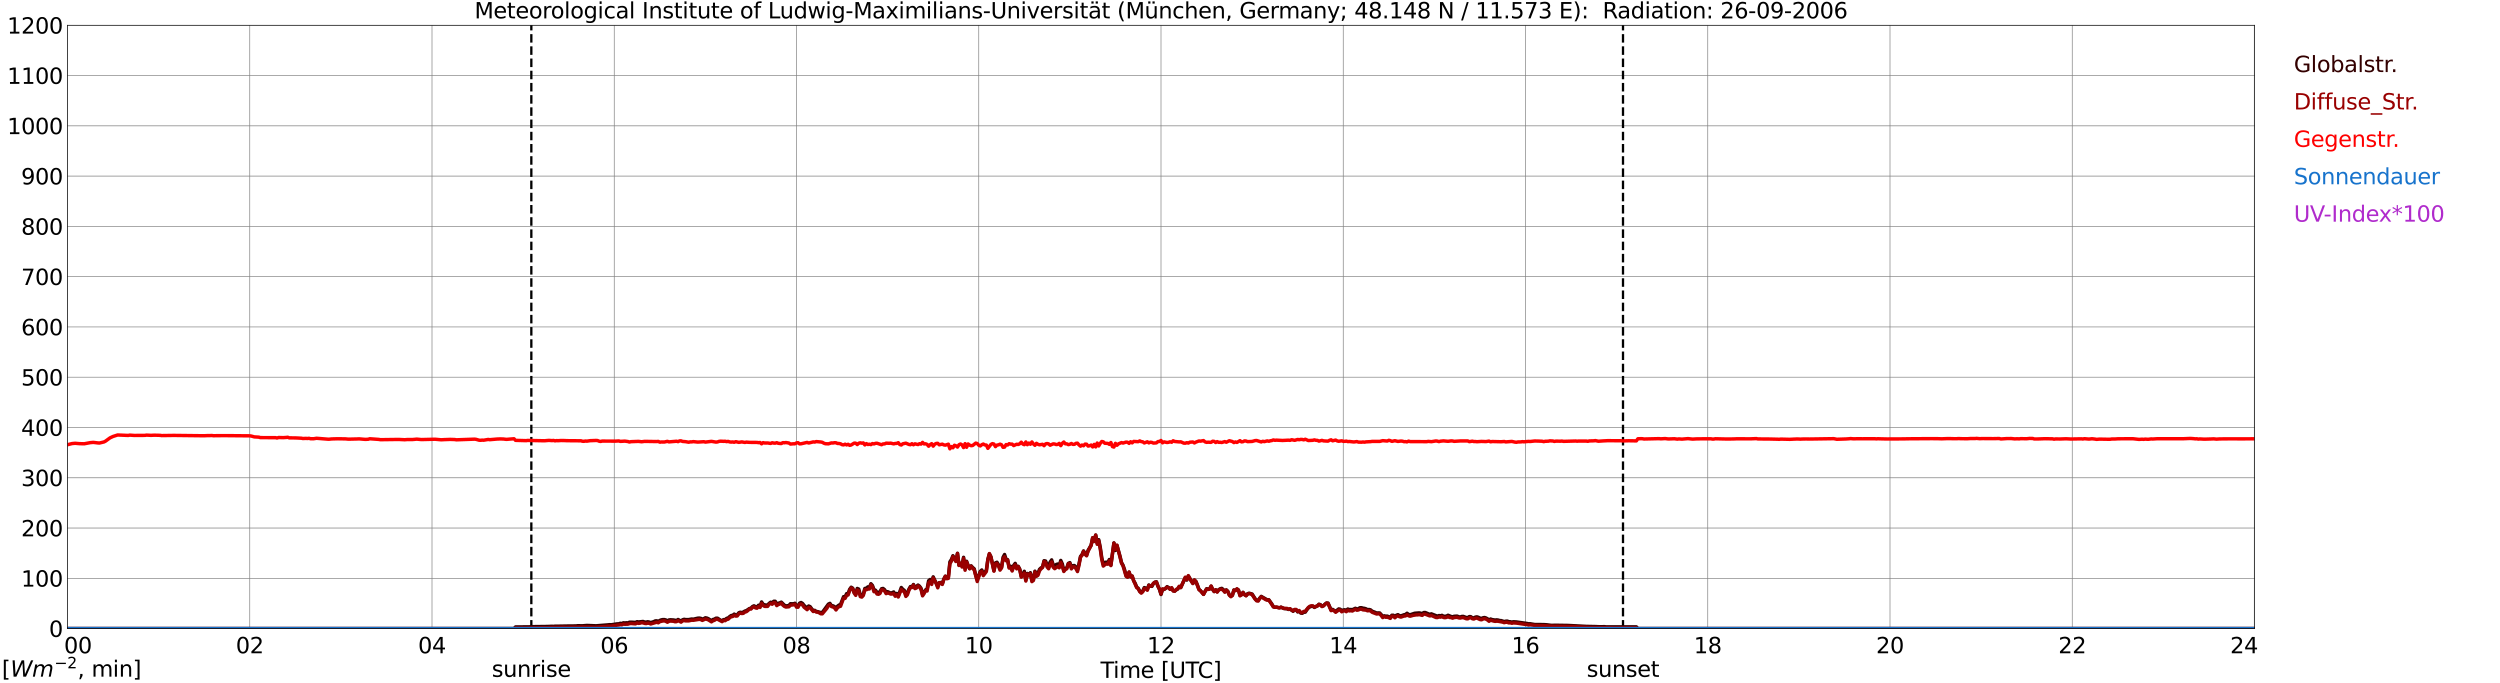 <?xml version="1.0" encoding="utf-8" standalone="no"?>
<!DOCTYPE svg PUBLIC "-//W3C//DTD SVG 1.1//EN"
  "http://www.w3.org/Graphics/SVG/1.1/DTD/svg11.dtd">
<svg xmlns:xlink="http://www.w3.org/1999/xlink" width="1085.4pt" height="296.64pt" viewBox="0 0 1085.4 296.64" xmlns="http://www.w3.org/2000/svg" version="1.1">
 <defs>
  <style type="text/css">*{stroke-linejoin: round; stroke-linecap: butt}</style>
 </defs>
 <g id="figure_1">
  <g id="patch_1">
   <path d="M 0 296.64 
L 1085.4 296.64 
L 1085.4 0 
L 0 0 
z
" style="fill: #ffffff"/>
  </g>
  <g id="axes_1">
   <g id="patch_2">
    <path d="M 29.306 272.909 
L 978.814 272.909 
L 978.814 10.976 
L 29.306 10.976 
z
" style="fill: #ffffff"/>
   </g>
   <g id="patch_3">
    <path d="M 978.814 272.909 
L 978.814 272.909 
L 978.814 10.976 
L 978.814 10.976 
z
" clip-path="url(#p82e320fef5)" style="fill: #d3d3d3; opacity: 0.25; stroke: #d3d3d3; stroke-linejoin: miter"/>
   </g>
   <g id="matplotlib.axis_1">
    <g id="xtick_1">
     <g id="line2d_1">
      <path d="M 29.306 272.909 
L 29.306 10.976 
" clip-path="url(#p82e320fef5)" style="fill: none; stroke: #808080; stroke-width: 0.3; stroke-linecap: square"/>
     </g>
     <g id="line2d_2"/>
     <g id="text_1">
      <!--    00 -->
      <g transform="translate(18.733 283.627) scale(0.095 -0.095)">
       <defs>
        <path id="DejaVuSans-20" transform="scale(0.016)"/>
        <path id="DejaVuSans-30" d="M 2034 4250 
Q 1547 4250 1301 3770 
Q 1056 3291 1056 2328 
Q 1056 1369 1301 889 
Q 1547 409 2034 409 
Q 2525 409 2770 889 
Q 3016 1369 3016 2328 
Q 3016 3291 2770 3770 
Q 2525 4250 2034 4250 
z
M 2034 4750 
Q 2819 4750 3233 4129 
Q 3647 3509 3647 2328 
Q 3647 1150 3233 529 
Q 2819 -91 2034 -91 
Q 1250 -91 836 529 
Q 422 1150 422 2328 
Q 422 3509 836 4129 
Q 1250 4750 2034 4750 
z
" transform="scale(0.016)"/>
       </defs>
       <use xlink:href="#DejaVuSans-20"/>
       <use xlink:href="#DejaVuSans-20" transform="translate(31.787 0)"/>
       <use xlink:href="#DejaVuSans-20" transform="translate(63.574 0)"/>
       <use xlink:href="#DejaVuSans-30" transform="translate(95.361 0)"/>
       <use xlink:href="#DejaVuSans-30" transform="translate(158.984 0)"/>
      </g>
     </g>
    </g>
    <g id="xtick_2">
     <g id="line2d_3">
      <path d="M 108.431 272.909 
L 108.431 10.976 
" clip-path="url(#p82e320fef5)" style="fill: none; stroke: #808080; stroke-width: 0.3; stroke-linecap: square"/>
     </g>
     <g id="line2d_4"/>
     <g id="text_2">
      <!-- 02 -->
      <g transform="translate(102.387 283.627) scale(0.095 -0.095)">
       <defs>
        <path id="DejaVuSans-32" d="M 1228 531 
L 3431 531 
L 3431 0 
L 469 0 
L 469 531 
Q 828 903 1448 1529 
Q 2069 2156 2228 2338 
Q 2531 2678 2651 2914 
Q 2772 3150 2772 3378 
Q 2772 3750 2511 3984 
Q 2250 4219 1831 4219 
Q 1534 4219 1204 4116 
Q 875 4013 500 3803 
L 500 4441 
Q 881 4594 1212 4672 
Q 1544 4750 1819 4750 
Q 2544 4750 2975 4387 
Q 3406 4025 3406 3419 
Q 3406 3131 3298 2873 
Q 3191 2616 2906 2266 
Q 2828 2175 2409 1742 
Q 1991 1309 1228 531 
z
" transform="scale(0.016)"/>
       </defs>
       <use xlink:href="#DejaVuSans-30"/>
       <use xlink:href="#DejaVuSans-32" transform="translate(63.623 0)"/>
      </g>
     </g>
    </g>
    <g id="xtick_3">
     <g id="line2d_5">
      <path d="M 187.557 272.909 
L 187.557 10.976 
" clip-path="url(#p82e320fef5)" style="fill: none; stroke: #808080; stroke-width: 0.3; stroke-linecap: square"/>
     </g>
     <g id="line2d_6"/>
     <g id="text_3">
      <!-- 04 -->
      <g transform="translate(181.513 283.627) scale(0.095 -0.095)">
       <defs>
        <path id="DejaVuSans-34" d="M 2419 4116 
L 825 1625 
L 2419 1625 
L 2419 4116 
z
M 2253 4666 
L 3047 4666 
L 3047 1625 
L 3713 1625 
L 3713 1100 
L 3047 1100 
L 3047 0 
L 2419 0 
L 2419 1100 
L 313 1100 
L 313 1709 
L 2253 4666 
z
" transform="scale(0.016)"/>
       </defs>
       <use xlink:href="#DejaVuSans-30"/>
       <use xlink:href="#DejaVuSans-34" transform="translate(63.623 0)"/>
      </g>
     </g>
    </g>
    <g id="xtick_4">
     <g id="line2d_7">
      <path d="M 266.683 272.909 
L 266.683 10.976 
" clip-path="url(#p82e320fef5)" style="fill: none; stroke: #808080; stroke-width: 0.3; stroke-linecap: square"/>
     </g>
     <g id="line2d_8"/>
     <g id="text_4">
      <!-- 06 -->
      <g transform="translate(260.638 283.627) scale(0.095 -0.095)">
       <defs>
        <path id="DejaVuSans-36" d="M 2113 2584 
Q 1688 2584 1439 2293 
Q 1191 2003 1191 1497 
Q 1191 994 1439 701 
Q 1688 409 2113 409 
Q 2538 409 2786 701 
Q 3034 994 3034 1497 
Q 3034 2003 2786 2293 
Q 2538 2584 2113 2584 
z
M 3366 4563 
L 3366 3988 
Q 3128 4100 2886 4159 
Q 2644 4219 2406 4219 
Q 1781 4219 1451 3797 
Q 1122 3375 1075 2522 
Q 1259 2794 1537 2939 
Q 1816 3084 2150 3084 
Q 2853 3084 3261 2657 
Q 3669 2231 3669 1497 
Q 3669 778 3244 343 
Q 2819 -91 2113 -91 
Q 1303 -91 875 529 
Q 447 1150 447 2328 
Q 447 3434 972 4092 
Q 1497 4750 2381 4750 
Q 2619 4750 2861 4703 
Q 3103 4656 3366 4563 
z
" transform="scale(0.016)"/>
       </defs>
       <use xlink:href="#DejaVuSans-30"/>
       <use xlink:href="#DejaVuSans-36" transform="translate(63.623 0)"/>
      </g>
     </g>
    </g>
    <g id="xtick_5">
     <g id="line2d_9">
      <path d="M 345.808 272.909 
L 345.808 10.976 
" clip-path="url(#p82e320fef5)" style="fill: none; stroke: #808080; stroke-width: 0.3; stroke-linecap: square"/>
     </g>
     <g id="line2d_10"/>
     <g id="text_5">
      <!-- 08 -->
      <g transform="translate(339.764 283.627) scale(0.095 -0.095)">
       <defs>
        <path id="DejaVuSans-38" d="M 2034 2216 
Q 1584 2216 1326 1975 
Q 1069 1734 1069 1313 
Q 1069 891 1326 650 
Q 1584 409 2034 409 
Q 2484 409 2743 651 
Q 3003 894 3003 1313 
Q 3003 1734 2745 1975 
Q 2488 2216 2034 2216 
z
M 1403 2484 
Q 997 2584 770 2862 
Q 544 3141 544 3541 
Q 544 4100 942 4425 
Q 1341 4750 2034 4750 
Q 2731 4750 3128 4425 
Q 3525 4100 3525 3541 
Q 3525 3141 3298 2862 
Q 3072 2584 2669 2484 
Q 3125 2378 3379 2068 
Q 3634 1759 3634 1313 
Q 3634 634 3220 271 
Q 2806 -91 2034 -91 
Q 1263 -91 848 271 
Q 434 634 434 1313 
Q 434 1759 690 2068 
Q 947 2378 1403 2484 
z
M 1172 3481 
Q 1172 3119 1398 2916 
Q 1625 2713 2034 2713 
Q 2441 2713 2670 2916 
Q 2900 3119 2900 3481 
Q 2900 3844 2670 4047 
Q 2441 4250 2034 4250 
Q 1625 4250 1398 4047 
Q 1172 3844 1172 3481 
z
" transform="scale(0.016)"/>
       </defs>
       <use xlink:href="#DejaVuSans-30"/>
       <use xlink:href="#DejaVuSans-38" transform="translate(63.623 0)"/>
      </g>
     </g>
    </g>
    <g id="xtick_6">
     <g id="line2d_11">
      <path d="M 424.934 272.909 
L 424.934 10.976 
" clip-path="url(#p82e320fef5)" style="fill: none; stroke: #808080; stroke-width: 0.3; stroke-linecap: square"/>
     </g>
     <g id="line2d_12"/>
     <g id="text_6">
      <!-- 10 -->
      <g transform="translate(418.89 283.627) scale(0.095 -0.095)">
       <defs>
        <path id="DejaVuSans-31" d="M 794 531 
L 1825 531 
L 1825 4091 
L 703 3866 
L 703 4441 
L 1819 4666 
L 2450 4666 
L 2450 531 
L 3481 531 
L 3481 0 
L 794 0 
L 794 531 
z
" transform="scale(0.016)"/>
       </defs>
       <use xlink:href="#DejaVuSans-31"/>
       <use xlink:href="#DejaVuSans-30" transform="translate(63.623 0)"/>
      </g>
     </g>
    </g>
    <g id="xtick_7">
     <g id="line2d_13">
      <path d="M 504.06 272.909 
L 504.06 10.976 
" clip-path="url(#p82e320fef5)" style="fill: none; stroke: #808080; stroke-width: 0.3; stroke-linecap: square"/>
     </g>
     <g id="line2d_14"/>
     <g id="text_7">
      <!-- 12 -->
      <g transform="translate(498.015 283.627) scale(0.095 -0.095)">
       <use xlink:href="#DejaVuSans-31"/>
       <use xlink:href="#DejaVuSans-32" transform="translate(63.623 0)"/>
      </g>
     </g>
    </g>
    <g id="xtick_8">
     <g id="line2d_15">
      <path d="M 583.185 272.909 
L 583.185 10.976 
" clip-path="url(#p82e320fef5)" style="fill: none; stroke: #808080; stroke-width: 0.3; stroke-linecap: square"/>
     </g>
     <g id="line2d_16"/>
     <g id="text_8">
      <!-- 14 -->
      <g transform="translate(577.141 283.627) scale(0.095 -0.095)">
       <use xlink:href="#DejaVuSans-31"/>
       <use xlink:href="#DejaVuSans-34" transform="translate(63.623 0)"/>
      </g>
     </g>
    </g>
    <g id="xtick_9">
     <g id="line2d_17">
      <path d="M 662.311 272.909 
L 662.311 10.976 
" clip-path="url(#p82e320fef5)" style="fill: none; stroke: #808080; stroke-width: 0.3; stroke-linecap: square"/>
     </g>
     <g id="line2d_18"/>
     <g id="text_9">
      <!-- 16 -->
      <g transform="translate(656.267 283.627) scale(0.095 -0.095)">
       <use xlink:href="#DejaVuSans-31"/>
       <use xlink:href="#DejaVuSans-36" transform="translate(63.623 0)"/>
      </g>
     </g>
    </g>
    <g id="xtick_10">
     <g id="line2d_19">
      <path d="M 741.437 272.909 
L 741.437 10.976 
" clip-path="url(#p82e320fef5)" style="fill: none; stroke: #808080; stroke-width: 0.3; stroke-linecap: square"/>
     </g>
     <g id="line2d_20"/>
     <g id="text_10">
      <!-- 18 -->
      <g transform="translate(735.392 283.627) scale(0.095 -0.095)">
       <use xlink:href="#DejaVuSans-31"/>
       <use xlink:href="#DejaVuSans-38" transform="translate(63.623 0)"/>
      </g>
     </g>
    </g>
    <g id="xtick_11">
     <g id="line2d_21">
      <path d="M 820.562 272.909 
L 820.562 10.976 
" clip-path="url(#p82e320fef5)" style="fill: none; stroke: #808080; stroke-width: 0.3; stroke-linecap: square"/>
     </g>
     <g id="line2d_22"/>
     <g id="text_11">
      <!-- 20 -->
      <g transform="translate(814.518 283.627) scale(0.095 -0.095)">
       <use xlink:href="#DejaVuSans-32"/>
       <use xlink:href="#DejaVuSans-30" transform="translate(63.623 0)"/>
      </g>
     </g>
    </g>
    <g id="xtick_12">
     <g id="line2d_23">
      <path d="M 899.688 272.909 
L 899.688 10.976 
" clip-path="url(#p82e320fef5)" style="fill: none; stroke: #808080; stroke-width: 0.3; stroke-linecap: square"/>
     </g>
     <g id="line2d_24"/>
     <g id="text_12">
      <!-- 22 -->
      <g transform="translate(893.644 283.627) scale(0.095 -0.095)">
       <use xlink:href="#DejaVuSans-32"/>
       <use xlink:href="#DejaVuSans-32" transform="translate(63.623 0)"/>
      </g>
     </g>
    </g>
    <g id="xtick_13">
     <g id="line2d_25">
      <path d="M 978.814 272.909 
L 978.814 10.976 
" clip-path="url(#p82e320fef5)" style="fill: none; stroke: #808080; stroke-width: 0.3; stroke-linecap: square"/>
     </g>
     <g id="line2d_26"/>
     <g id="text_13">
      <!-- 24    -->
      <g transform="translate(968.241 283.627) scale(0.095 -0.095)">
       <use xlink:href="#DejaVuSans-32"/>
       <use xlink:href="#DejaVuSans-34" transform="translate(63.623 0)"/>
       <use xlink:href="#DejaVuSans-20" transform="translate(127.246 0)"/>
       <use xlink:href="#DejaVuSans-20" transform="translate(159.033 0)"/>
       <use xlink:href="#DejaVuSans-20" transform="translate(190.82 0)"/>
      </g>
     </g>
    </g>
    <g id="text_14">
     <!-- Time [UTC] -->
     <g transform="translate(477.806 294.322) scale(0.095 -0.095)">
      <defs>
       <path id="DejaVuSans-54" d="M -19 4666 
L 3928 4666 
L 3928 4134 
L 2272 4134 
L 2272 0 
L 1638 0 
L 1638 4134 
L -19 4134 
L -19 4666 
z
" transform="scale(0.016)"/>
       <path id="DejaVuSans-69" d="M 603 3500 
L 1178 3500 
L 1178 0 
L 603 0 
L 603 3500 
z
M 603 4863 
L 1178 4863 
L 1178 4134 
L 603 4134 
L 603 4863 
z
" transform="scale(0.016)"/>
       <path id="DejaVuSans-6d" d="M 3328 2828 
Q 3544 3216 3844 3400 
Q 4144 3584 4550 3584 
Q 5097 3584 5394 3201 
Q 5691 2819 5691 2113 
L 5691 0 
L 5113 0 
L 5113 2094 
Q 5113 2597 4934 2840 
Q 4756 3084 4391 3084 
Q 3944 3084 3684 2787 
Q 3425 2491 3425 1978 
L 3425 0 
L 2847 0 
L 2847 2094 
Q 2847 2600 2669 2842 
Q 2491 3084 2119 3084 
Q 1678 3084 1418 2786 
Q 1159 2488 1159 1978 
L 1159 0 
L 581 0 
L 581 3500 
L 1159 3500 
L 1159 2956 
Q 1356 3278 1631 3431 
Q 1906 3584 2284 3584 
Q 2666 3584 2933 3390 
Q 3200 3197 3328 2828 
z
" transform="scale(0.016)"/>
       <path id="DejaVuSans-65" d="M 3597 1894 
L 3597 1613 
L 953 1613 
Q 991 1019 1311 708 
Q 1631 397 2203 397 
Q 2534 397 2845 478 
Q 3156 559 3463 722 
L 3463 178 
Q 3153 47 2828 -22 
Q 2503 -91 2169 -91 
Q 1331 -91 842 396 
Q 353 884 353 1716 
Q 353 2575 817 3079 
Q 1281 3584 2069 3584 
Q 2775 3584 3186 3129 
Q 3597 2675 3597 1894 
z
M 3022 2063 
Q 3016 2534 2758 2815 
Q 2500 3097 2075 3097 
Q 1594 3097 1305 2825 
Q 1016 2553 972 2059 
L 3022 2063 
z
" transform="scale(0.016)"/>
       <path id="DejaVuSans-5b" d="M 550 4863 
L 1875 4863 
L 1875 4416 
L 1125 4416 
L 1125 -397 
L 1875 -397 
L 1875 -844 
L 550 -844 
L 550 4863 
z
" transform="scale(0.016)"/>
       <path id="DejaVuSans-55" d="M 556 4666 
L 1191 4666 
L 1191 1831 
Q 1191 1081 1462 751 
Q 1734 422 2344 422 
Q 2950 422 3222 751 
Q 3494 1081 3494 1831 
L 3494 4666 
L 4128 4666 
L 4128 1753 
Q 4128 841 3676 375 
Q 3225 -91 2344 -91 
Q 1459 -91 1007 375 
Q 556 841 556 1753 
L 556 4666 
z
" transform="scale(0.016)"/>
       <path id="DejaVuSans-43" d="M 4122 4306 
L 4122 3641 
Q 3803 3938 3442 4084 
Q 3081 4231 2675 4231 
Q 1875 4231 1450 3742 
Q 1025 3253 1025 2328 
Q 1025 1406 1450 917 
Q 1875 428 2675 428 
Q 3081 428 3442 575 
Q 3803 722 4122 1019 
L 4122 359 
Q 3791 134 3420 21 
Q 3050 -91 2638 -91 
Q 1578 -91 968 557 
Q 359 1206 359 2328 
Q 359 3453 968 4101 
Q 1578 4750 2638 4750 
Q 3056 4750 3426 4639 
Q 3797 4528 4122 4306 
z
" transform="scale(0.016)"/>
       <path id="DejaVuSans-5d" d="M 1947 4863 
L 1947 -844 
L 622 -844 
L 622 -397 
L 1369 -397 
L 1369 4416 
L 622 4416 
L 622 4863 
L 1947 4863 
z
" transform="scale(0.016)"/>
      </defs>
      <use xlink:href="#DejaVuSans-54"/>
      <use xlink:href="#DejaVuSans-69" transform="translate(57.959 0)"/>
      <use xlink:href="#DejaVuSans-6d" transform="translate(85.742 0)"/>
      <use xlink:href="#DejaVuSans-65" transform="translate(183.154 0)"/>
      <use xlink:href="#DejaVuSans-20" transform="translate(244.678 0)"/>
      <use xlink:href="#DejaVuSans-5b" transform="translate(276.465 0)"/>
      <use xlink:href="#DejaVuSans-55" transform="translate(315.479 0)"/>
      <use xlink:href="#DejaVuSans-54" transform="translate(388.672 0)"/>
      <use xlink:href="#DejaVuSans-43" transform="translate(443.881 0)"/>
      <use xlink:href="#DejaVuSans-5d" transform="translate(513.705 0)"/>
     </g>
    </g>
   </g>
   <g id="matplotlib.axis_2">
    <g id="ytick_1">
     <g id="line2d_27">
      <path d="M 29.306 272.909 
L 978.814 272.909 
" clip-path="url(#p82e320fef5)" style="fill: none; stroke: #808080; stroke-width: 0.3; stroke-linecap: square"/>
     </g>
     <g id="line2d_28"/>
     <g id="text_15">
      <!-- 0 -->
      <g transform="translate(21.261 276.518) scale(0.095 -0.095)">
       <use xlink:href="#DejaVuSans-30"/>
      </g>
     </g>
    </g>
    <g id="ytick_2">
     <g id="line2d_29">
      <path d="M 29.306 251.081 
L 978.814 251.081 
" clip-path="url(#p82e320fef5)" style="fill: none; stroke: #808080; stroke-width: 0.3; stroke-linecap: square"/>
     </g>
     <g id="line2d_30"/>
     <g id="text_16">
      <!-- 100 -->
      <g transform="translate(9.173 254.69) scale(0.095 -0.095)">
       <use xlink:href="#DejaVuSans-31"/>
       <use xlink:href="#DejaVuSans-30" transform="translate(63.623 0)"/>
       <use xlink:href="#DejaVuSans-30" transform="translate(127.246 0)"/>
      </g>
     </g>
    </g>
    <g id="ytick_3">
     <g id="line2d_31">
      <path d="M 29.306 229.253 
L 978.814 229.253 
" clip-path="url(#p82e320fef5)" style="fill: none; stroke: #808080; stroke-width: 0.3; stroke-linecap: square"/>
     </g>
     <g id="line2d_32"/>
     <g id="text_17">
      <!-- 200 -->
      <g transform="translate(9.173 232.863) scale(0.095 -0.095)">
       <use xlink:href="#DejaVuSans-32"/>
       <use xlink:href="#DejaVuSans-30" transform="translate(63.623 0)"/>
       <use xlink:href="#DejaVuSans-30" transform="translate(127.246 0)"/>
      </g>
     </g>
    </g>
    <g id="ytick_4">
     <g id="line2d_33">
      <path d="M 29.306 207.426 
L 978.814 207.426 
" clip-path="url(#p82e320fef5)" style="fill: none; stroke: #808080; stroke-width: 0.3; stroke-linecap: square"/>
     </g>
     <g id="line2d_34"/>
     <g id="text_18">
      <!-- 300 -->
      <g transform="translate(9.173 211.035) scale(0.095 -0.095)">
       <defs>
        <path id="DejaVuSans-33" d="M 2597 2516 
Q 3050 2419 3304 2112 
Q 3559 1806 3559 1356 
Q 3559 666 3084 287 
Q 2609 -91 1734 -91 
Q 1441 -91 1130 -33 
Q 819 25 488 141 
L 488 750 
Q 750 597 1062 519 
Q 1375 441 1716 441 
Q 2309 441 2620 675 
Q 2931 909 2931 1356 
Q 2931 1769 2642 2001 
Q 2353 2234 1838 2234 
L 1294 2234 
L 1294 2753 
L 1863 2753 
Q 2328 2753 2575 2939 
Q 2822 3125 2822 3475 
Q 2822 3834 2567 4026 
Q 2313 4219 1838 4219 
Q 1578 4219 1281 4162 
Q 984 4106 628 3988 
L 628 4550 
Q 988 4650 1302 4700 
Q 1616 4750 1894 4750 
Q 2613 4750 3031 4423 
Q 3450 4097 3450 3541 
Q 3450 3153 3228 2886 
Q 3006 2619 2597 2516 
z
" transform="scale(0.016)"/>
       </defs>
       <use xlink:href="#DejaVuSans-33"/>
       <use xlink:href="#DejaVuSans-30" transform="translate(63.623 0)"/>
       <use xlink:href="#DejaVuSans-30" transform="translate(127.246 0)"/>
      </g>
     </g>
    </g>
    <g id="ytick_5">
     <g id="line2d_35">
      <path d="M 29.306 185.598 
L 978.814 185.598 
" clip-path="url(#p82e320fef5)" style="fill: none; stroke: #808080; stroke-width: 0.3; stroke-linecap: square"/>
     </g>
     <g id="line2d_36"/>
     <g id="text_19">
      <!-- 400 -->
      <g transform="translate(9.173 189.207) scale(0.095 -0.095)">
       <use xlink:href="#DejaVuSans-34"/>
       <use xlink:href="#DejaVuSans-30" transform="translate(63.623 0)"/>
       <use xlink:href="#DejaVuSans-30" transform="translate(127.246 0)"/>
      </g>
     </g>
    </g>
    <g id="ytick_6">
     <g id="line2d_37">
      <path d="M 29.306 163.77 
L 978.814 163.77 
" clip-path="url(#p82e320fef5)" style="fill: none; stroke: #808080; stroke-width: 0.3; stroke-linecap: square"/>
     </g>
     <g id="line2d_38"/>
     <g id="text_20">
      <!-- 500 -->
      <g transform="translate(9.173 167.379) scale(0.095 -0.095)">
       <defs>
        <path id="DejaVuSans-35" d="M 691 4666 
L 3169 4666 
L 3169 4134 
L 1269 4134 
L 1269 2991 
Q 1406 3038 1543 3061 
Q 1681 3084 1819 3084 
Q 2600 3084 3056 2656 
Q 3513 2228 3513 1497 
Q 3513 744 3044 326 
Q 2575 -91 1722 -91 
Q 1428 -91 1123 -41 
Q 819 9 494 109 
L 494 744 
Q 775 591 1075 516 
Q 1375 441 1709 441 
Q 2250 441 2565 725 
Q 2881 1009 2881 1497 
Q 2881 1984 2565 2268 
Q 2250 2553 1709 2553 
Q 1456 2553 1204 2497 
Q 953 2441 691 2322 
L 691 4666 
z
" transform="scale(0.016)"/>
       </defs>
       <use xlink:href="#DejaVuSans-35"/>
       <use xlink:href="#DejaVuSans-30" transform="translate(63.623 0)"/>
       <use xlink:href="#DejaVuSans-30" transform="translate(127.246 0)"/>
      </g>
     </g>
    </g>
    <g id="ytick_7">
     <g id="line2d_39">
      <path d="M 29.306 141.942 
L 978.814 141.942 
" clip-path="url(#p82e320fef5)" style="fill: none; stroke: #808080; stroke-width: 0.3; stroke-linecap: square"/>
     </g>
     <g id="line2d_40"/>
     <g id="text_21">
      <!-- 600 -->
      <g transform="translate(9.173 145.551) scale(0.095 -0.095)">
       <use xlink:href="#DejaVuSans-36"/>
       <use xlink:href="#DejaVuSans-30" transform="translate(63.623 0)"/>
       <use xlink:href="#DejaVuSans-30" transform="translate(127.246 0)"/>
      </g>
     </g>
    </g>
    <g id="ytick_8">
     <g id="line2d_41">
      <path d="M 29.306 120.114 
L 978.814 120.114 
" clip-path="url(#p82e320fef5)" style="fill: none; stroke: #808080; stroke-width: 0.3; stroke-linecap: square"/>
     </g>
     <g id="line2d_42"/>
     <g id="text_22">
      <!-- 700 -->
      <g transform="translate(9.173 123.724) scale(0.095 -0.095)">
       <defs>
        <path id="DejaVuSans-37" d="M 525 4666 
L 3525 4666 
L 3525 4397 
L 1831 0 
L 1172 0 
L 2766 4134 
L 525 4134 
L 525 4666 
z
" transform="scale(0.016)"/>
       </defs>
       <use xlink:href="#DejaVuSans-37"/>
       <use xlink:href="#DejaVuSans-30" transform="translate(63.623 0)"/>
       <use xlink:href="#DejaVuSans-30" transform="translate(127.246 0)"/>
      </g>
     </g>
    </g>
    <g id="ytick_9">
     <g id="line2d_43">
      <path d="M 29.306 98.287 
L 978.814 98.287 
" clip-path="url(#p82e320fef5)" style="fill: none; stroke: #808080; stroke-width: 0.3; stroke-linecap: square"/>
     </g>
     <g id="line2d_44"/>
     <g id="text_23">
      <!-- 800 -->
      <g transform="translate(9.173 101.896) scale(0.095 -0.095)">
       <use xlink:href="#DejaVuSans-38"/>
       <use xlink:href="#DejaVuSans-30" transform="translate(63.623 0)"/>
       <use xlink:href="#DejaVuSans-30" transform="translate(127.246 0)"/>
      </g>
     </g>
    </g>
    <g id="ytick_10">
     <g id="line2d_45">
      <path d="M 29.306 76.459 
L 978.814 76.459 
" clip-path="url(#p82e320fef5)" style="fill: none; stroke: #808080; stroke-width: 0.3; stroke-linecap: square"/>
     </g>
     <g id="line2d_46"/>
     <g id="text_24">
      <!-- 900 -->
      <g transform="translate(9.173 80.068) scale(0.095 -0.095)">
       <defs>
        <path id="DejaVuSans-39" d="M 703 97 
L 703 672 
Q 941 559 1184 500 
Q 1428 441 1663 441 
Q 2288 441 2617 861 
Q 2947 1281 2994 2138 
Q 2813 1869 2534 1725 
Q 2256 1581 1919 1581 
Q 1219 1581 811 2004 
Q 403 2428 403 3163 
Q 403 3881 828 4315 
Q 1253 4750 1959 4750 
Q 2769 4750 3195 4129 
Q 3622 3509 3622 2328 
Q 3622 1225 3098 567 
Q 2575 -91 1691 -91 
Q 1453 -91 1209 -44 
Q 966 3 703 97 
z
M 1959 2075 
Q 2384 2075 2632 2365 
Q 2881 2656 2881 3163 
Q 2881 3666 2632 3958 
Q 2384 4250 1959 4250 
Q 1534 4250 1286 3958 
Q 1038 3666 1038 3163 
Q 1038 2656 1286 2365 
Q 1534 2075 1959 2075 
z
" transform="scale(0.016)"/>
       </defs>
       <use xlink:href="#DejaVuSans-39"/>
       <use xlink:href="#DejaVuSans-30" transform="translate(63.623 0)"/>
       <use xlink:href="#DejaVuSans-30" transform="translate(127.246 0)"/>
      </g>
     </g>
    </g>
    <g id="ytick_11">
     <g id="line2d_47">
      <path d="M 29.306 54.631 
L 978.814 54.631 
" clip-path="url(#p82e320fef5)" style="fill: none; stroke: #808080; stroke-width: 0.3; stroke-linecap: square"/>
     </g>
     <g id="line2d_48"/>
     <g id="text_25">
      <!-- 1000 -->
      <g transform="translate(3.128 58.24) scale(0.095 -0.095)">
       <use xlink:href="#DejaVuSans-31"/>
       <use xlink:href="#DejaVuSans-30" transform="translate(63.623 0)"/>
       <use xlink:href="#DejaVuSans-30" transform="translate(127.246 0)"/>
       <use xlink:href="#DejaVuSans-30" transform="translate(190.869 0)"/>
      </g>
     </g>
    </g>
    <g id="ytick_12">
     <g id="line2d_49">
      <path d="M 29.306 32.803 
L 978.814 32.803 
" clip-path="url(#p82e320fef5)" style="fill: none; stroke: #808080; stroke-width: 0.3; stroke-linecap: square"/>
     </g>
     <g id="line2d_50"/>
     <g id="text_26">
      <!-- 1100 -->
      <g transform="translate(3.128 36.413) scale(0.095 -0.095)">
       <use xlink:href="#DejaVuSans-31"/>
       <use xlink:href="#DejaVuSans-31" transform="translate(63.623 0)"/>
       <use xlink:href="#DejaVuSans-30" transform="translate(127.246 0)"/>
       <use xlink:href="#DejaVuSans-30" transform="translate(190.869 0)"/>
      </g>
     </g>
    </g>
    <g id="ytick_13">
     <g id="line2d_51">
      <path d="M 29.306 10.976 
L 978.814 10.976 
" clip-path="url(#p82e320fef5)" style="fill: none; stroke: #808080; stroke-width: 0.3; stroke-linecap: square"/>
     </g>
     <g id="line2d_52"/>
     <g id="text_27">
      <!-- 1200 -->
      <g transform="translate(3.128 14.585) scale(0.095 -0.095)">
       <use xlink:href="#DejaVuSans-31"/>
       <use xlink:href="#DejaVuSans-32" transform="translate(63.623 0)"/>
       <use xlink:href="#DejaVuSans-30" transform="translate(127.246 0)"/>
       <use xlink:href="#DejaVuSans-30" transform="translate(190.869 0)"/>
      </g>
     </g>
    </g>
   </g>
   <g id="line2d_53">
    <path d="M 230.681 272.909 
L 230.681 10.976 
" clip-path="url(#p82e320fef5)" style="fill: none; stroke-dasharray: 3.7,1.6; stroke-dashoffset: 0; stroke: #000000"/>
   </g>
   <g id="line2d_54">
    <path d="M 704.643 272.909 
L 704.643 10.976 
" clip-path="url(#p82e320fef5)" style="fill: none; stroke-dasharray: 3.7,1.6; stroke-dashoffset: 0; stroke: #000000"/>
   </g>
   <g id="line2d_55">
    <path d="M 29.306 272.909 
L 223.164 272.909 
L 223.823 272.193 
L 229.757 272.154 
L 231.076 272.071 
L 237.67 271.99 
L 239.648 271.907 
L 240.308 271.948 
L 240.967 271.865 
L 242.286 271.865 
L 246.901 271.785 
L 248.22 271.785 
L 250.198 271.743 
L 250.858 271.66 
L 252.836 271.702 
L 254.814 271.538 
L 258.77 271.702 
L 263.386 271.333 
L 264.705 271.211 
L 265.364 271.252 
L 268.002 270.842 
L 268.661 270.842 
L 269.32 270.597 
L 269.98 270.719 
L 270.639 270.392 
L 271.298 270.473 
L 271.958 270.392 
L 272.617 270.434 
L 273.277 270.145 
L 274.595 270.145 
L 275.914 270.228 
L 276.573 269.901 
L 277.233 270.023 
L 279.211 269.818 
L 279.87 270.065 
L 280.53 270.106 
L 281.189 269.942 
L 281.849 270.065 
L 282.508 270.309 
L 283.827 269.901 
L 284.486 269.574 
L 285.145 269.532 
L 285.805 269.818 
L 286.464 269.368 
L 287.124 269.122 
L 287.783 268.999 
L 288.442 268.999 
L 289.102 269.163 
L 289.761 269.574 
L 290.42 269.163 
L 291.08 269.082 
L 292.399 269.163 
L 293.717 269.41 
L 294.377 268.958 
L 295.696 269.654 
L 296.355 269.082 
L 297.014 268.877 
L 297.674 268.999 
L 298.992 268.999 
L 300.311 268.753 
L 300.971 268.836 
L 302.949 268.386 
L 303.608 268.345 
L 304.267 268.467 
L 304.927 268.794 
L 305.586 268.589 
L 306.246 268.222 
L 306.905 268.345 
L 307.564 268.631 
L 308.883 269.491 
L 309.543 268.958 
L 310.202 268.794 
L 310.861 268.386 
L 311.521 268.386 
L 312.839 269.285 
L 313.499 269.449 
L 314.158 268.999 
L 314.818 269.041 
L 315.477 268.467 
L 316.136 268.303 
L 316.796 267.69 
L 317.455 267.238 
L 318.114 267.157 
L 318.774 266.625 
L 319.433 267.033 
L 320.093 266.911 
L 320.752 266.051 
L 321.411 265.806 
L 322.071 265.97 
L 322.73 265.723 
L 323.39 265.313 
L 324.049 265.11 
L 325.368 264.208 
L 326.027 264.045 
L 326.686 263.348 
L 327.346 263.021 
L 328.005 263.39 
L 328.665 263.553 
L 329.324 262.774 
L 329.983 263.226 
L 330.643 261.342 
L 331.302 262.325 
L 331.961 262.61 
L 332.621 262.693 
L 333.28 262.652 
L 333.94 261.956 
L 334.599 261.465 
L 335.258 261.709 
L 335.918 261.054 
L 336.577 261.054 
L 337.236 262.283 
L 337.896 261.914 
L 338.555 261.75 
L 339.215 261.423 
L 340.533 262.733 
L 341.193 263.062 
L 342.512 262.896 
L 343.171 262.119 
L 344.49 262.161 
L 345.149 261.914 
L 345.808 263.021 
L 346.468 263.102 
L 347.127 261.873 
L 347.787 261.587 
L 348.446 261.997 
L 349.105 262.857 
L 350.424 264.045 
L 351.083 263.102 
L 351.743 263.39 
L 352.402 264.33 
L 353.062 265.068 
L 353.721 264.985 
L 354.38 265.476 
L 355.04 265.559 
L 356.359 265.97 
L 357.018 265.887 
L 359.655 262.283 
L 360.315 261.956 
L 360.974 262.938 
L 361.634 263.021 
L 362.293 263.348 
L 362.952 264.125 
L 363.612 263.185 
L 364.271 262.693 
L 364.93 262.447 
L 366.249 259.048 
L 366.909 259.129 
L 367.568 257.739 
L 368.227 257.656 
L 368.887 255.853 
L 369.546 254.953 
L 370.206 255.361 
L 370.865 257.287 
L 371.524 257.819 
L 372.184 255.486 
L 372.843 255.772 
L 373.502 258.23 
L 374.162 258.638 
L 374.821 257.902 
L 375.481 255.486 
L 376.14 255.361 
L 376.799 254.79 
L 377.459 255.076 
L 378.118 253.438 
L 378.777 254.174 
L 379.437 256.018 
L 380.096 256.221 
L 380.756 257.206 
L 381.415 257.206 
L 382.074 256.878 
L 382.734 255.608 
L 383.393 255.486 
L 384.053 256.018 
L 384.712 257.081 
L 385.371 256.878 
L 386.69 257.492 
L 387.349 257.328 
L 388.009 257.001 
L 388.668 258.147 
L 389.328 257.656 
L 389.987 258.721 
L 391.306 255.076 
L 391.965 255.853 
L 392.624 256.304 
L 393.284 258.066 
L 393.943 257.492 
L 394.603 255.813 
L 395.262 254.665 
L 395.921 254.87 
L 396.581 253.766 
L 397.24 255.198 
L 398.559 254.01 
L 399.218 254.501 
L 399.878 255.403 
L 400.537 258.105 
L 401.856 256.099 
L 402.515 255.689 
L 403.175 252.127 
L 403.834 251.594 
L 404.493 252.987 
L 405.153 250.448 
L 407.131 254.665 
L 407.79 252.987 
L 408.45 252.906 
L 409.109 253.478 
L 409.768 251.389 
L 410.428 250.162 
L 411.087 250.939 
L 411.746 250.365 
L 412.406 243.937 
L 413.065 242.913 
L 413.725 241.274 
L 415.043 243.649 
L 415.703 240.209 
L 416.362 245.369 
L 417.022 244.592 
L 417.681 245.493 
L 418.34 241.97 
L 419 246.803 
L 419.659 243.69 
L 420.318 245.493 
L 420.978 246.886 
L 421.637 245.657 
L 422.297 246.395 
L 422.956 246.925 
L 423.615 249.71 
L 424.275 251.635 
L 425.593 248.073 
L 426.253 247.458 
L 426.912 249.055 
L 427.572 248.442 
L 428.231 247.582 
L 428.89 242.83 
L 429.55 240.497 
L 430.209 241.684 
L 431.528 247.704 
L 432.187 244.386 
L 432.847 244.101 
L 433.506 245.166 
L 434.165 246.844 
L 434.825 246.27 
L 435.484 241.97 
L 436.144 240.741 
L 436.803 242.789 
L 437.462 242.994 
L 438.122 246.229 
L 438.781 245.862 
L 439.44 247.294 
L 440.1 245.493 
L 440.759 244.592 
L 441.419 246.312 
L 442.078 245.862 
L 442.737 247.089 
L 443.397 250.201 
L 444.056 249.302 
L 444.716 248.032 
L 445.375 251.718 
L 446.034 248.975 
L 446.694 249.793 
L 447.353 248.645 
L 448.012 251.921 
L 448.672 251.513 
L 449.331 247.99 
L 449.991 249.752 
L 450.65 248.933 
L 451.309 247.172 
L 451.969 246.558 
L 452.628 246.189 
L 453.287 243.446 
L 453.947 243.568 
L 454.606 245.205 
L 455.266 245.698 
L 455.925 244.018 
L 456.584 243.077 
L 457.244 245.205 
L 457.903 245.779 
L 458.563 245.083 
L 459.222 244.878 
L 459.881 245.657 
L 460.541 243.321 
L 461.2 244.797 
L 461.859 247.582 
L 463.178 246.475 
L 463.838 244.592 
L 464.497 244.264 
L 465.156 246.312 
L 465.816 245.574 
L 466.475 245.535 
L 467.134 246.189 
L 467.794 247.458 
L 468.453 244.797 
L 469.113 241.562 
L 469.772 240.783 
L 470.431 239.185 
L 471.091 240.333 
L 471.75 240.988 
L 472.409 238.94 
L 473.728 236.688 
L 474.388 233.494 
L 475.047 234.846 
L 475.706 232.305 
L 476.366 235.786 
L 477.025 234.313 
L 477.685 237.589 
L 478.344 242.175 
L 479.003 245.083 
L 479.663 244.181 
L 480.322 244.059 
L 480.981 244.223 
L 481.641 242.913 
L 482.3 245.288 
L 483.619 235.706 
L 484.278 238.982 
L 484.938 236.81 
L 486.256 241.438 
L 486.916 244.223 
L 487.575 245.41 
L 488.235 247.294 
L 488.894 249.832 
L 489.553 250.49 
L 490.213 248.401 
L 490.872 250.448 
L 491.532 250.121 
L 492.191 252.127 
L 492.85 253.233 
L 493.51 254.87 
L 494.169 255.403 
L 494.828 256.673 
L 495.488 257.164 
L 496.147 256.549 
L 496.807 255.117 
L 497.466 255.322 
L 498.125 255.936 
L 498.785 253.969 
L 499.444 254.462 
L 500.103 254.584 
L 500.763 253.355 
L 501.422 252.742 
L 502.082 252.578 
L 502.741 254.501 
L 503.4 255.894 
L 504.06 258.105 
L 504.719 255.894 
L 505.379 255.936 
L 506.038 255.486 
L 506.697 254.707 
L 507.357 255.076 
L 508.016 255.853 
L 508.675 255.281 
L 509.335 256.468 
L 509.994 256.632 
L 510.654 256.099 
L 511.313 255.772 
L 511.972 254.748 
L 512.632 255.076 
L 514.61 250.817 
L 515.269 251.841 
L 515.929 250.162 
L 517.907 253.314 
L 518.566 251.841 
L 519.226 252.454 
L 519.885 254.01 
L 520.544 255.853 
L 521.204 256.468 
L 522.522 258.024 
L 523.841 255.608 
L 524.501 255.73 
L 525.16 255.689 
L 525.819 254.501 
L 526.479 255.894 
L 527.138 256.837 
L 527.797 256.058 
L 528.457 256.918 
L 529.116 256.018 
L 529.776 255.608 
L 530.435 255.444 
L 531.094 255.936 
L 531.754 256.918 
L 532.413 256.099 
L 533.073 256.713 
L 533.732 258.31 
L 534.391 258.802 
L 535.051 258.433 
L 535.71 256.141 
L 536.369 256.346 
L 537.029 255.73 
L 537.688 256.141 
L 538.348 258.393 
L 539.007 258.188 
L 539.666 257.164 
L 540.326 258.105 
L 540.985 258.599 
L 541.644 257.778 
L 542.304 257.533 
L 543.623 257.902 
L 544.941 259.989 
L 545.601 260.646 
L 546.26 260.685 
L 546.919 259.703 
L 547.579 258.926 
L 550.216 260.441 
L 550.876 260.399 
L 552.195 262.242 
L 552.854 263.429 
L 553.513 263.634 
L 554.173 263.593 
L 555.491 263.881 
L 556.151 263.593 
L 557.47 264.208 
L 558.788 264.33 
L 559.448 264.616 
L 560.107 264.453 
L 561.426 265.396 
L 562.085 264.699 
L 562.745 264.822 
L 563.404 265.682 
L 564.063 265.396 
L 564.723 266.173 
L 565.382 266.256 
L 566.042 265.806 
L 566.701 265.765 
L 567.36 264.741 
L 568.02 263.962 
L 568.679 263.47 
L 569.338 263.265 
L 569.998 263.226 
L 570.657 263.717 
L 571.976 263.021 
L 572.635 262.325 
L 573.295 262.53 
L 573.954 263.185 
L 574.613 262.979 
L 575.273 262.283 
L 575.932 261.792 
L 576.592 261.833 
L 577.91 264.822 
L 578.57 264.577 
L 579.889 265.437 
L 581.207 264.372 
L 581.867 264.494 
L 582.526 265.149 
L 583.185 264.822 
L 583.845 264.741 
L 584.504 264.985 
L 585.164 264.413 
L 585.823 264.658 
L 586.482 264.616 
L 587.142 264.699 
L 588.46 264.086 
L 589.12 264.413 
L 589.779 264.25 
L 590.439 263.839 
L 591.098 263.839 
L 591.757 264.045 
L 592.417 264.125 
L 593.076 264.33 
L 593.736 264.699 
L 594.395 264.616 
L 595.054 264.782 
L 595.714 265.354 
L 597.032 265.845 
L 597.692 266.173 
L 598.351 266.092 
L 599.011 266.133 
L 599.67 266.83 
L 600.329 267.729 
L 600.989 267.362 
L 601.648 267.526 
L 602.307 267.485 
L 603.626 268.056 
L 604.286 267.116 
L 604.945 267.116 
L 605.604 267.69 
L 606.264 267.116 
L 606.923 266.869 
L 607.582 267.279 
L 608.242 267.402 
L 609.561 266.911 
L 610.22 266.788 
L 610.879 266.256 
L 611.539 266.747 
L 612.198 266.911 
L 614.176 266.256 
L 616.154 266.092 
L 616.814 266.214 
L 617.473 266.461 
L 618.133 265.928 
L 618.792 265.928 
L 620.77 266.747 
L 621.429 266.502 
L 624.067 267.526 
L 624.726 267.238 
L 625.386 267.362 
L 626.045 267.157 
L 626.705 267.526 
L 627.364 267.565 
L 628.023 267.485 
L 628.683 267.116 
L 630.001 267.648 
L 630.661 267.812 
L 631.32 267.565 
L 632.639 267.485 
L 633.298 267.771 
L 633.958 267.893 
L 634.617 267.648 
L 635.276 267.607 
L 636.595 268.098 
L 637.255 268.139 
L 637.914 267.69 
L 638.573 267.729 
L 639.233 268.262 
L 639.892 268.262 
L 640.552 267.934 
L 641.211 267.812 
L 641.87 268.017 
L 642.53 268.345 
L 643.189 268.508 
L 643.848 268.222 
L 644.508 268.098 
L 645.167 268.303 
L 645.827 268.672 
L 646.486 269.205 
L 647.145 268.753 
L 647.805 268.999 
L 649.123 269.205 
L 649.783 269.122 
L 650.442 269.205 
L 651.102 269.41 
L 651.761 269.449 
L 653.08 269.859 
L 653.739 269.696 
L 654.399 269.654 
L 655.058 269.901 
L 655.717 269.942 
L 656.377 270.106 
L 657.036 269.942 
L 658.355 270.023 
L 662.97 270.678 
L 663.63 270.842 
L 664.289 270.802 
L 666.267 271.13 
L 670.224 271.169 
L 671.542 271.252 
L 672.861 271.416 
L 673.521 271.497 
L 675.499 271.457 
L 680.774 271.538 
L 688.686 271.948 
L 692.643 272.029 
L 694.621 272.112 
L 696.599 272.071 
L 697.258 272.154 
L 698.577 272.154 
L 710.446 272.154 
L 711.105 272.909 
L 978.154 272.909 
L 978.154 272.909 
" clip-path="url(#p82e320fef5)" style="fill: none; stroke: #330000; stroke-width: 1.5; stroke-linecap: square"/>
   </g>
   <g id="line2d_56">
    <path d="M 29.306 272.909 
L 223.164 272.909 
L 223.823 272.625 
L 225.801 272.667 
L 233.714 272.581 
L 235.692 272.498 
L 237.67 272.54 
L 238.989 272.415 
L 243.604 272.33 
L 244.923 272.289 
L 245.583 272.372 
L 247.561 272.289 
L 248.88 272.289 
L 254.155 272.204 
L 255.473 272.204 
L 258.111 272.33 
L 263.386 271.953 
L 264.045 271.826 
L 265.364 271.826 
L 266.683 271.575 
L 267.342 271.575 
L 268.002 271.407 
L 268.661 271.366 
L 269.32 271.198 
L 269.98 271.28 
L 270.639 270.944 
L 271.298 271.029 
L 272.617 270.988 
L 273.277 270.778 
L 273.936 270.693 
L 275.914 270.861 
L 276.573 270.484 
L 277.233 270.652 
L 277.892 270.567 
L 278.552 270.357 
L 279.211 270.442 
L 279.87 270.652 
L 280.53 270.735 
L 281.189 270.567 
L 281.849 270.61 
L 282.508 270.903 
L 285.145 270.148 
L 285.805 270.399 
L 286.464 269.897 
L 287.783 269.602 
L 288.442 269.56 
L 289.102 269.77 
L 289.761 270.148 
L 290.42 269.77 
L 291.08 269.643 
L 292.399 269.728 
L 293.058 269.938 
L 293.717 269.897 
L 294.377 269.434 
L 295.696 270.106 
L 296.355 269.56 
L 297.014 269.434 
L 297.674 269.56 
L 298.992 269.56 
L 300.311 269.266 
L 300.971 269.307 
L 303.608 268.888 
L 304.267 269.015 
L 304.927 269.351 
L 306.246 268.762 
L 306.905 268.888 
L 307.564 269.141 
L 308.883 269.98 
L 309.543 269.519 
L 310.202 269.307 
L 310.861 268.847 
L 311.521 268.847 
L 313.499 269.897 
L 314.158 269.351 
L 314.818 269.475 
L 315.477 268.973 
L 316.136 268.847 
L 316.796 268.216 
L 317.455 267.755 
L 318.114 267.67 
L 318.774 267.124 
L 319.433 267.504 
L 320.093 267.419 
L 320.752 266.537 
L 321.411 266.201 
L 322.071 266.369 
L 322.73 266.286 
L 323.39 265.741 
L 324.049 265.572 
L 324.708 265.068 
L 325.368 264.396 
L 326.027 264.44 
L 326.686 263.767 
L 327.346 263.431 
L 328.005 263.935 
L 328.665 264.062 
L 329.324 263.348 
L 329.983 263.726 
L 330.643 261.962 
L 331.302 262.885 
L 331.961 263.263 
L 333.28 263.263 
L 333.94 262.34 
L 334.599 262.004 
L 335.258 262.34 
L 335.918 261.626 
L 336.577 261.711 
L 337.236 262.927 
L 337.896 262.466 
L 338.555 262.257 
L 339.215 261.879 
L 339.874 262.717 
L 340.533 263.263 
L 341.193 263.558 
L 342.512 263.431 
L 343.171 262.759 
L 344.49 262.593 
L 345.149 262.34 
L 345.808 263.599 
L 346.468 263.641 
L 347.127 262.425 
L 347.787 262.257 
L 348.446 262.676 
L 349.105 263.641 
L 350.424 264.691 
L 351.083 263.726 
L 351.743 263.935 
L 353.062 265.487 
L 353.721 265.236 
L 354.38 265.741 
L 355.04 265.782 
L 355.699 266.077 
L 356.359 266.496 
L 357.018 266.496 
L 358.996 264.103 
L 359.655 262.971 
L 360.315 262.549 
L 360.974 263.348 
L 361.634 263.516 
L 362.293 263.894 
L 362.952 264.817 
L 363.612 263.894 
L 364.271 263.39 
L 364.93 263.222 
L 366.249 259.696 
L 366.909 259.779 
L 367.568 258.52 
L 368.227 258.31 
L 368.887 256.422 
L 369.546 255.287 
L 370.206 255.665 
L 370.865 257.514 
L 371.524 258.478 
L 372.184 256.128 
L 372.843 256.505 
L 373.502 259.024 
L 374.162 259.234 
L 374.821 258.52 
L 375.481 256.045 
L 376.14 256.045 
L 376.799 255.75 
L 377.459 255.709 
L 378.118 253.945 
L 378.777 254.742 
L 379.437 256.883 
L 380.096 256.8 
L 380.756 257.891 
L 381.415 258.016 
L 382.074 257.638 
L 382.734 256.045 
L 383.393 256.086 
L 384.053 256.59 
L 384.712 257.723 
L 385.371 257.47 
L 386.031 257.597 
L 386.69 257.933 
L 387.349 257.891 
L 388.009 257.723 
L 388.668 258.856 
L 389.328 258.227 
L 389.987 259.192 
L 391.306 255.877 
L 391.965 256.59 
L 392.624 256.883 
L 393.284 258.939 
L 393.943 258.269 
L 394.603 256.337 
L 395.262 255.119 
L 395.921 255.078 
L 396.581 254.028 
L 397.24 255.54 
L 397.899 255.287 
L 398.559 254.408 
L 399.218 254.91 
L 399.878 255.918 
L 400.537 258.688 
L 401.196 257.723 
L 401.856 256.422 
L 402.515 256.59 
L 403.175 253.063 
L 403.834 252.391 
L 404.493 253.735 
L 405.153 250.922 
L 406.471 253.316 
L 407.131 255.204 
L 407.79 253.063 
L 408.45 253.063 
L 409.109 253.735 
L 409.768 251.594 
L 410.428 250.208 
L 411.087 251.258 
L 411.746 251.09 
L 412.406 244.71 
L 413.065 243.66 
L 413.725 241.689 
L 415.043 243.786 
L 415.703 240.344 
L 416.362 245.508 
L 417.022 244.541 
L 417.681 246.179 
L 418.34 242.402 
L 419 247.565 
L 419.659 243.996 
L 420.318 245.633 
L 420.978 246.892 
L 421.637 245.886 
L 422.297 246.809 
L 422.956 247.397 
L 424.275 252.476 
L 425.593 248.488 
L 426.253 248.069 
L 426.912 249.915 
L 428.231 248.152 
L 428.89 243.031 
L 429.55 240.344 
L 430.209 241.857 
L 431.528 247.984 
L 432.187 244.836 
L 432.847 244.627 
L 433.506 245.801 
L 434.165 247.523 
L 434.825 246.6 
L 435.484 242.695 
L 436.144 241.73 
L 436.803 243.45 
L 437.462 243.158 
L 438.122 246.641 
L 438.781 246.473 
L 439.44 247.901 
L 440.1 246.01 
L 440.759 245.255 
L 441.419 246.977 
L 442.078 246.096 
L 442.737 247.355 
L 443.397 250.588 
L 444.056 249.789 
L 444.716 248.783 
L 445.375 252.266 
L 446.034 249.243 
L 446.694 249.957 
L 447.353 249.075 
L 448.012 252.517 
L 448.672 252.013 
L 449.331 248.32 
L 449.991 250.208 
L 450.65 249.789 
L 451.309 247.816 
L 451.969 246.977 
L 452.628 246.388 
L 453.287 243.786 
L 453.947 244.164 
L 454.606 246.179 
L 455.266 246.934 
L 455.925 245.172 
L 456.584 243.996 
L 457.244 246.264 
L 457.903 246.892 
L 459.222 245.928 
L 459.881 246.515 
L 460.541 244.205 
L 461.2 245.801 
L 461.859 248.11 
L 462.519 247.27 
L 463.178 246.934 
L 463.838 244.751 
L 464.497 244.668 
L 465.156 246.977 
L 465.816 246.096 
L 466.475 246.096 
L 467.134 246.892 
L 467.794 248.152 
L 468.453 245.423 
L 469.113 241.898 
L 469.772 241.099 
L 470.431 239.421 
L 471.091 240.68 
L 471.75 241.311 
L 472.409 239.294 
L 473.728 236.777 
L 474.388 233.503 
L 475.047 235.097 
L 475.706 232.327 
L 476.366 236.315 
L 477.025 234.804 
L 477.685 238.288 
L 478.344 242.948 
L 479.003 245.759 
L 479.663 245.214 
L 480.322 244.836 
L 480.981 244.963 
L 481.641 243.45 
L 482.3 245.55 
L 483.619 235.81 
L 484.278 238.497 
L 484.938 236.692 
L 486.256 241.857 
L 486.916 244.541 
L 487.575 245.676 
L 488.894 250.208 
L 489.553 250.588 
L 490.213 248.361 
L 490.872 250.42 
L 491.532 250.084 
L 492.191 252.14 
L 493.51 255.163 
L 494.169 255.582 
L 494.828 256.883 
L 495.488 257.514 
L 496.147 256.924 
L 496.807 255.54 
L 497.466 255.709 
L 498.125 256.254 
L 498.785 254.196 
L 499.444 254.532 
L 500.103 254.322 
L 500.763 253.231 
L 501.422 252.812 
L 502.082 252.771 
L 502.741 254.532 
L 503.4 255.75 
L 504.06 257.848 
L 504.719 255.665 
L 505.379 255.833 
L 506.697 254.953 
L 507.357 255.246 
L 508.016 255.791 
L 508.675 255.163 
L 509.335 256.547 
L 509.994 256.673 
L 510.654 255.918 
L 511.313 255.54 
L 511.972 254.532 
L 512.632 255.119 
L 514.61 250.588 
L 515.269 251.594 
L 515.929 249.915 
L 517.247 252.391 
L 517.907 253.316 
L 518.566 251.804 
L 519.226 252.517 
L 520.544 256.045 
L 521.204 256.464 
L 522.522 258.059 
L 523.182 256.756 
L 523.841 255.833 
L 524.501 255.918 
L 525.16 255.75 
L 525.819 254.449 
L 526.479 255.877 
L 527.138 256.8 
L 527.797 256.128 
L 528.457 257.051 
L 529.116 256.128 
L 529.776 255.877 
L 530.435 255.833 
L 531.094 256.296 
L 531.754 257.092 
L 532.413 256.211 
L 533.073 256.883 
L 533.732 258.393 
L 534.391 259.066 
L 535.051 258.52 
L 535.71 256.211 
L 536.369 256.464 
L 537.029 255.665 
L 537.688 256.254 
L 538.348 258.688 
L 539.007 258.269 
L 539.666 257.26 
L 540.326 258.227 
L 540.985 258.647 
L 541.644 257.974 
L 542.304 257.723 
L 542.963 257.848 
L 543.623 258.184 
L 544.941 260.157 
L 545.601 260.871 
L 546.26 260.956 
L 546.919 259.865 
L 547.579 259.151 
L 549.557 260.367 
L 550.216 260.576 
L 550.876 260.535 
L 552.854 263.473 
L 553.513 263.641 
L 554.173 263.599 
L 555.491 263.935 
L 556.151 263.641 
L 557.47 264.145 
L 558.788 264.145 
L 559.448 264.523 
L 560.107 264.272 
L 560.766 264.817 
L 561.426 265.195 
L 562.085 264.608 
L 562.745 264.608 
L 563.404 265.446 
L 564.063 265.068 
L 564.723 265.909 
L 565.382 265.992 
L 566.042 265.446 
L 566.701 265.404 
L 568.02 263.726 
L 568.679 263.222 
L 569.338 263.012 
L 569.998 263.054 
L 570.657 263.558 
L 571.317 263.263 
L 571.976 263.095 
L 572.635 262.466 
L 573.295 262.717 
L 573.954 263.348 
L 574.613 263.054 
L 575.273 262.381 
L 575.932 261.879 
L 576.592 262.047 
L 577.91 265.11 
L 578.57 264.9 
L 579.229 265.195 
L 579.889 265.824 
L 581.207 264.859 
L 581.867 264.9 
L 582.526 265.614 
L 583.185 265.236 
L 583.845 265.195 
L 584.504 265.572 
L 585.164 264.942 
L 585.823 265.236 
L 586.482 265.153 
L 587.142 265.278 
L 588.46 264.523 
L 589.12 264.942 
L 589.779 264.817 
L 590.439 264.481 
L 591.098 264.481 
L 591.757 264.776 
L 593.076 264.9 
L 593.736 265.195 
L 594.395 265.11 
L 595.054 265.236 
L 595.714 265.824 
L 597.032 266.328 
L 597.692 266.579 
L 598.351 266.496 
L 599.011 266.537 
L 599.67 267.251 
L 600.329 268.133 
L 600.989 267.714 
L 601.648 268.006 
L 602.307 267.923 
L 603.626 268.469 
L 604.286 267.504 
L 604.945 267.546 
L 605.604 268.216 
L 606.264 267.629 
L 606.923 267.378 
L 607.582 267.755 
L 608.242 267.923 
L 609.561 267.461 
L 610.22 267.419 
L 610.879 266.915 
L 611.539 267.336 
L 612.198 267.546 
L 613.517 267.168 
L 614.836 266.959 
L 615.495 266.959 
L 616.154 266.832 
L 617.473 267.168 
L 618.133 266.622 
L 618.792 266.664 
L 620.77 267.419 
L 621.429 267.21 
L 623.408 268.091 
L 624.067 268.133 
L 624.726 267.838 
L 625.386 267.965 
L 626.045 267.714 
L 626.705 268.091 
L 627.364 268.174 
L 628.023 268.05 
L 628.683 267.714 
L 629.342 268.091 
L 630.001 268.133 
L 630.661 268.384 
L 631.32 268.133 
L 632.639 268.006 
L 633.298 268.259 
L 633.958 268.342 
L 634.617 268.174 
L 635.276 268.133 
L 636.595 268.637 
L 637.255 268.679 
L 637.914 268.259 
L 638.573 268.174 
L 639.233 268.637 
L 639.892 268.762 
L 640.552 268.428 
L 641.211 268.342 
L 642.53 268.973 
L 643.189 269.098 
L 643.848 268.762 
L 644.508 268.596 
L 645.167 268.805 
L 645.827 269.183 
L 646.486 269.728 
L 647.145 269.266 
L 648.464 269.643 
L 649.123 269.77 
L 649.783 269.687 
L 650.442 269.728 
L 651.761 269.98 
L 652.42 270.106 
L 653.08 270.357 
L 653.739 270.148 
L 654.399 270.189 
L 655.058 270.442 
L 655.717 270.399 
L 656.377 270.61 
L 657.036 270.442 
L 658.355 270.525 
L 662.97 271.198 
L 663.63 271.366 
L 664.289 271.28 
L 666.927 271.575 
L 670.224 271.658 
L 674.839 271.911 
L 676.158 271.87 
L 678.136 271.911 
L 682.752 271.994 
L 690.664 272.415 
L 697.918 272.498 
L 700.555 272.581 
L 710.446 272.581 
L 711.105 272.909 
L 978.154 272.909 
L 978.154 272.909 
" clip-path="url(#p82e320fef5)" style="fill: none; stroke: #990000; stroke-width: 1.5; stroke-linecap: square"/>
   </g>
   <g id="line2d_57">
    <path d="M 29.306 193.078 
L 31.284 192.578 
L 32.603 192.456 
L 34.581 192.622 
L 36.559 192.67 
L 39.197 192.177 
L 40.515 192.063 
L 42.493 192.299 
L 43.153 192.349 
L 45.131 191.882 
L 45.79 191.541 
L 47.768 190.103 
L 49.087 189.487 
L 51.065 188.854 
L 55.681 189.049 
L 56.34 188.911 
L 58.319 189.051 
L 62.934 189.018 
L 63.594 188.911 
L 65.572 189.009 
L 66.89 188.946 
L 68.209 188.966 
L 69.528 189.007 
L 70.187 189.11 
L 75.462 189.036 
L 88.65 189.191 
L 89.969 189.123 
L 91.288 189.11 
L 91.947 189.071 
L 92.606 189.173 
L 95.903 189.136 
L 98.541 189.134 
L 108.431 189.223 
L 109.091 189.315 
L 110.41 189.675 
L 112.388 189.795 
L 113.047 189.998 
L 119.641 190.014 
L 120.3 190.177 
L 120.96 189.95 
L 122.938 190.009 
L 124.257 189.924 
L 124.916 189.837 
L 125.575 190.107 
L 128.213 190.125 
L 129.532 190.19 
L 130.85 190.256 
L 131.51 190.387 
L 132.829 190.321 
L 133.488 190.385 
L 134.147 190.289 
L 134.807 190.483 
L 136.125 190.489 
L 137.444 190.282 
L 142.719 190.701 
L 144.038 190.566 
L 146.676 190.494 
L 149.972 190.544 
L 151.291 190.668 
L 155.247 190.574 
L 155.907 190.535 
L 158.544 190.76 
L 159.863 190.705 
L 160.523 190.489 
L 164.479 190.775 
L 165.138 190.893 
L 173.051 190.786 
L 175.688 190.915 
L 177.007 190.815 
L 178.985 190.839 
L 180.304 190.716 
L 180.963 190.655 
L 182.941 190.843 
L 188.876 190.695 
L 191.513 190.935 
L 192.832 190.867 
L 195.47 190.769 
L 197.448 190.832 
L 198.107 190.948 
L 199.426 190.904 
L 202.063 190.806 
L 206.02 190.662 
L 206.679 190.74 
L 207.998 191.114 
L 208.657 191.166 
L 209.317 191.077 
L 209.976 191.122 
L 211.954 190.791 
L 212.614 190.893 
L 215.91 190.609 
L 217.229 190.564 
L 218.548 190.605 
L 219.867 190.76 
L 223.164 190.487 
L 223.823 191.183 
L 228.439 191.312 
L 229.098 191.216 
L 236.351 191.365 
L 238.329 191.197 
L 239.648 191.295 
L 240.308 191.223 
L 240.967 191.404 
L 241.626 191.295 
L 242.286 191.336 
L 243.604 191.245 
L 244.923 191.269 
L 246.242 191.328 
L 251.517 191.371 
L 252.176 191.362 
L 252.836 191.557 
L 253.495 191.603 
L 254.155 191.483 
L 254.814 191.537 
L 256.133 191.334 
L 258.77 191.227 
L 259.43 191.269 
L 260.089 191.546 
L 260.748 191.666 
L 261.408 191.502 
L 267.342 191.515 
L 268.661 191.439 
L 269.32 191.629 
L 271.298 191.52 
L 272.617 191.694 
L 273.277 191.913 
L 273.936 191.751 
L 277.233 191.627 
L 278.552 191.797 
L 279.87 191.624 
L 285.145 191.71 
L 285.805 191.629 
L 286.464 191.985 
L 287.124 191.882 
L 288.442 191.906 
L 289.761 191.611 
L 290.42 191.849 
L 293.717 191.572 
L 294.377 191.744 
L 295.036 191.419 
L 295.696 191.41 
L 296.355 191.653 
L 297.674 191.758 
L 298.992 191.995 
L 299.652 191.845 
L 300.311 191.856 
L 300.971 191.729 
L 302.949 191.937 
L 305.586 191.771 
L 306.246 191.941 
L 308.883 191.618 
L 310.861 191.95 
L 311.521 191.865 
L 312.18 191.631 
L 312.839 191.544 
L 314.158 191.611 
L 314.818 191.579 
L 315.477 191.74 
L 316.136 191.629 
L 316.796 191.865 
L 317.455 191.941 
L 318.114 191.875 
L 318.774 192.022 
L 319.433 191.749 
L 320.752 192.057 
L 322.071 191.858 
L 323.39 192.096 
L 324.049 191.95 
L 325.368 192.054 
L 328.665 192.087 
L 329.324 192.185 
L 329.983 192.118 
L 330.643 192.685 
L 331.302 192.185 
L 331.961 192.329 
L 333.28 192.319 
L 334.599 192.524 
L 335.258 192.212 
L 335.918 192.373 
L 336.577 192.408 
L 337.236 192.192 
L 337.896 192.463 
L 339.215 192.587 
L 339.874 192.172 
L 340.533 192.242 
L 341.193 192.135 
L 342.512 192.343 
L 343.171 192.792 
L 344.49 192.668 
L 345.149 192.672 
L 345.808 192.29 
L 346.468 192.201 
L 347.127 192.705 
L 347.787 192.67 
L 350.424 192.072 
L 351.083 192.347 
L 352.402 192.026 
L 353.062 191.856 
L 353.721 191.934 
L 354.38 191.718 
L 356.359 191.895 
L 357.018 192.028 
L 357.677 192.412 
L 358.337 192.639 
L 359.655 192.703 
L 360.974 192.29 
L 361.634 192.336 
L 362.293 192.205 
L 362.952 192.24 
L 363.612 192.53 
L 364.271 192.546 
L 364.93 192.677 
L 365.59 193.056 
L 366.249 193.161 
L 366.909 192.842 
L 367.568 193.168 
L 368.227 192.895 
L 368.887 193.349 
L 369.546 193.187 
L 370.865 192.373 
L 371.524 192.41 
L 372.184 193.008 
L 372.843 192.425 
L 373.502 192.249 
L 374.162 192.419 
L 374.821 192.303 
L 375.481 193.165 
L 376.14 192.602 
L 376.799 192.976 
L 377.459 192.849 
L 378.118 193.032 
L 378.777 192.585 
L 379.437 192.744 
L 380.096 192.484 
L 380.756 192.436 
L 382.734 193.087 
L 383.393 192.733 
L 384.053 192.718 
L 384.712 192.399 
L 386.031 192.463 
L 386.69 192.393 
L 388.009 192.716 
L 388.668 192.528 
L 389.328 192.513 
L 389.987 192.198 
L 390.646 193.01 
L 391.306 193.205 
L 391.965 192.683 
L 393.284 192.401 
L 394.603 192.956 
L 395.262 193.078 
L 395.921 192.644 
L 396.581 193.104 
L 397.24 192.696 
L 398.559 193.006 
L 399.218 192.633 
L 399.878 192.807 
L 400.537 192.07 
L 401.196 192.735 
L 401.856 192.672 
L 402.515 192.941 
L 403.175 193.729 
L 403.834 193.05 
L 404.493 192.626 
L 405.153 193.691 
L 405.812 192.864 
L 406.471 192.528 
L 407.131 192.474 
L 407.79 193.12 
L 409.109 192.823 
L 409.768 193.159 
L 410.428 193.27 
L 411.746 192.847 
L 412.406 194.855 
L 413.065 193.897 
L 413.725 194.399 
L 414.384 193.316 
L 415.043 193.556 
L 415.703 194.1 
L 416.362 193.078 
L 417.022 192.768 
L 417.681 193.152 
L 418.34 194.316 
L 419 192.62 
L 419.659 194.185 
L 420.318 192.751 
L 420.978 193.266 
L 421.637 193.508 
L 422.297 193.41 
L 423.615 192.386 
L 424.275 192.559 
L 424.934 193.294 
L 425.593 193.604 
L 426.253 193.085 
L 426.912 192.786 
L 427.572 193.181 
L 428.231 193.227 
L 428.89 194.648 
L 430.209 192.976 
L 430.869 192.615 
L 431.528 192.792 
L 432.187 193.91 
L 432.847 193.235 
L 433.506 193.141 
L 434.165 192.834 
L 434.825 193.08 
L 435.484 194.207 
L 436.144 194.117 
L 436.803 193.019 
L 437.462 193.203 
L 438.122 192.637 
L 438.781 192.823 
L 439.44 192.81 
L 440.1 193.456 
L 441.419 192.858 
L 442.078 192.989 
L 442.737 192.659 
L 443.397 191.98 
L 444.056 192.783 
L 444.716 193.069 
L 445.375 191.878 
L 446.034 193.058 
L 446.694 192.367 
L 447.353 192.88 
L 448.012 191.878 
L 448.672 192.768 
L 449.331 193.336 
L 449.991 192.478 
L 450.65 192.906 
L 451.309 193.124 
L 452.628 192.888 
L 453.287 193.497 
L 453.947 192.716 
L 454.606 192.565 
L 455.266 192.718 
L 455.925 193.296 
L 457.244 192.709 
L 457.903 192.773 
L 458.563 193.015 
L 459.222 192.938 
L 459.881 192.504 
L 460.541 193.48 
L 461.2 192.48 
L 461.859 191.91 
L 462.519 192.679 
L 463.178 192.694 
L 463.838 193.045 
L 464.497 192.88 
L 465.156 192.543 
L 465.816 192.941 
L 466.475 192.904 
L 467.134 192.478 
L 467.794 192.406 
L 468.453 193.15 
L 469.113 193.713 
L 469.772 193.22 
L 470.431 193.528 
L 471.091 192.818 
L 471.75 192.858 
L 472.409 193.667 
L 473.069 193.526 
L 473.728 193.222 
L 474.388 194.043 
L 475.047 192.945 
L 475.706 194.03 
L 476.366 192.349 
L 477.025 193.609 
L 477.685 192.482 
L 478.344 191.679 
L 479.003 191.806 
L 479.663 192.445 
L 480.981 192.508 
L 481.641 192.928 
L 482.3 192.124 
L 482.96 193.881 
L 483.619 194.095 
L 484.278 192.484 
L 484.938 193.314 
L 485.597 192.694 
L 486.916 192.15 
L 487.575 192.358 
L 488.894 191.939 
L 489.553 192.013 
L 490.213 192.498 
L 490.872 191.784 
L 491.532 192.271 
L 492.191 191.646 
L 494.169 191.771 
L 494.828 191.419 
L 495.488 191.736 
L 496.147 191.819 
L 496.807 192.312 
L 498.125 191.803 
L 498.785 192.284 
L 499.444 191.978 
L 500.103 192.081 
L 500.763 192.371 
L 502.082 192.279 
L 502.741 191.703 
L 503.4 191.666 
L 504.06 191.247 
L 504.719 192.253 
L 505.379 191.845 
L 506.697 192.109 
L 507.357 192.028 
L 508.016 191.788 
L 508.675 192.011 
L 509.335 191.362 
L 509.994 191.677 
L 511.972 191.862 
L 512.632 191.812 
L 513.95 192.391 
L 514.61 192.425 
L 515.269 192.19 
L 515.929 192.36 
L 516.588 191.982 
L 517.907 191.889 
L 518.566 192.31 
L 519.226 191.941 
L 520.544 191.448 
L 521.204 191.541 
L 522.522 191.286 
L 523.182 191.84 
L 523.841 192.048 
L 524.501 191.982 
L 525.819 192.046 
L 526.479 191.563 
L 527.138 191.622 
L 527.797 192.12 
L 528.457 191.734 
L 529.116 192.052 
L 529.776 192.013 
L 530.435 192.116 
L 531.754 191.72 
L 532.413 192.006 
L 533.732 191.349 
L 535.051 191.696 
L 535.71 192.155 
L 536.369 191.869 
L 537.029 192.078 
L 538.348 191.321 
L 539.007 191.849 
L 539.666 191.762 
L 540.326 191.41 
L 540.985 191.48 
L 541.644 191.744 
L 543.623 191.655 
L 544.941 191.284 
L 545.601 191.251 
L 547.579 191.873 
L 548.238 191.572 
L 548.898 191.742 
L 550.216 191.408 
L 550.876 191.596 
L 551.535 191.373 
L 552.195 191.273 
L 552.854 190.991 
L 553.513 191.173 
L 554.173 191.092 
L 556.81 191.234 
L 559.448 191.101 
L 560.107 191.188 
L 560.766 190.9 
L 562.085 191.177 
L 563.404 190.797 
L 564.063 190.919 
L 564.723 190.769 
L 565.382 190.793 
L 566.042 190.978 
L 566.701 190.695 
L 568.02 191.271 
L 569.998 191.162 
L 570.657 190.976 
L 571.317 191.164 
L 571.976 191.192 
L 572.635 191.515 
L 573.954 191.186 
L 574.613 191.415 
L 576.592 191.524 
L 577.251 191.149 
L 577.91 190.948 
L 578.57 191.384 
L 579.889 191.063 
L 580.548 191.419 
L 581.207 191.583 
L 582.526 191.382 
L 583.185 191.6 
L 583.845 191.627 
L 584.504 191.504 
L 585.164 191.725 
L 585.823 191.668 
L 587.801 191.889 
L 589.12 191.714 
L 589.779 191.947 
L 591.098 191.982 
L 591.757 191.891 
L 592.417 191.978 
L 593.076 191.84 
L 595.054 191.742 
L 595.714 191.635 
L 599.011 191.646 
L 600.329 191.317 
L 602.307 191.489 
L 602.967 191.157 
L 603.626 191.314 
L 604.286 191.627 
L 605.604 191.336 
L 606.923 191.651 
L 608.242 191.483 
L 608.901 191.546 
L 609.561 191.758 
L 610.22 191.729 
L 610.879 191.862 
L 611.539 191.517 
L 612.198 191.716 
L 619.451 191.749 
L 620.111 191.622 
L 621.429 191.76 
L 623.408 191.441 
L 624.067 191.526 
L 624.726 191.74 
L 625.386 191.548 
L 626.705 191.413 
L 628.683 191.6 
L 630.001 191.413 
L 630.661 191.456 
L 631.32 191.613 
L 633.958 191.445 
L 635.936 191.439 
L 637.255 191.437 
L 637.914 191.76 
L 639.233 191.533 
L 639.892 191.705 
L 640.552 191.686 
L 641.211 191.777 
L 643.189 191.644 
L 645.167 191.718 
L 646.486 191.502 
L 647.145 191.834 
L 647.805 191.69 
L 651.761 191.788 
L 653.08 191.679 
L 653.739 191.865 
L 656.377 191.646 
L 657.695 191.945 
L 658.355 192.017 
L 659.014 191.878 
L 660.333 191.849 
L 660.992 191.736 
L 661.652 191.819 
L 663.63 191.627 
L 664.289 191.686 
L 666.267 191.467 
L 667.586 191.489 
L 669.564 191.57 
L 670.224 191.744 
L 670.883 191.587 
L 672.202 191.552 
L 672.861 191.397 
L 674.18 191.459 
L 674.839 191.657 
L 675.499 191.52 
L 677.477 191.546 
L 678.136 191.496 
L 678.796 191.62 
L 684.071 191.469 
L 684.73 191.548 
L 685.389 191.485 
L 686.708 191.483 
L 688.686 191.485 
L 689.346 191.609 
L 690.005 191.437 
L 691.983 191.384 
L 692.643 191.29 
L 693.961 191.563 
L 695.939 191.426 
L 697.918 191.325 
L 703.852 191.349 
L 704.511 191.432 
L 707.149 191.354 
L 709.127 191.391 
L 710.446 191.408 
L 711.105 190.498 
L 712.424 190.457 
L 713.083 190.47 
L 713.743 190.596 
L 720.337 190.441 
L 720.996 190.524 
L 722.974 190.411 
L 724.293 190.581 
L 726.93 190.485 
L 728.249 190.653 
L 728.909 190.555 
L 730.227 190.651 
L 732.865 190.43 
L 734.843 190.644 
L 736.821 190.533 
L 742.756 190.496 
L 743.415 190.62 
L 744.074 190.62 
L 744.734 190.487 
L 748.031 190.568 
L 750.009 190.605 
L 752.646 190.57 
L 753.965 190.511 
L 759.899 190.526 
L 762.537 190.424 
L 763.196 190.568 
L 768.471 190.612 
L 770.449 190.66 
L 771.768 190.688 
L 772.428 190.736 
L 773.087 190.642 
L 777.043 190.738 
L 778.362 190.673 
L 780.34 190.585 
L 781.659 190.653 
L 782.978 190.592 
L 784.296 190.581 
L 785.615 190.612 
L 796.165 190.452 
L 797.484 190.712 
L 801.44 190.579 
L 802.759 190.492 
L 803.419 190.415 
L 804.737 190.52 
L 806.715 190.47 
L 808.694 190.496 
L 810.012 190.472 
L 813.969 190.474 
L 814.628 190.548 
L 815.287 190.481 
L 816.606 190.524 
L 819.244 190.583 
L 826.497 190.546 
L 828.475 190.5 
L 838.366 190.437 
L 841.003 190.446 
L 842.981 190.511 
L 845.619 190.415 
L 846.938 190.43 
L 848.256 190.468 
L 849.575 190.468 
L 850.235 190.404 
L 851.553 190.463 
L 854.191 190.478 
L 855.51 190.393 
L 857.488 190.402 
L 858.147 190.326 
L 859.466 190.457 
L 860.785 190.406 
L 865.4 190.439 
L 867.378 190.398 
L 868.038 190.398 
L 868.697 190.581 
L 871.335 190.406 
L 873.313 190.404 
L 874.632 190.546 
L 875.95 190.494 
L 876.61 190.55 
L 877.269 190.45 
L 879.907 190.485 
L 881.225 190.343 
L 882.544 190.378 
L 883.204 190.585 
L 884.522 190.585 
L 887.819 190.465 
L 891.116 190.518 
L 891.775 190.671 
L 892.435 190.57 
L 894.413 190.588 
L 897.051 190.496 
L 899.029 190.605 
L 903.644 190.52 
L 904.304 190.596 
L 904.963 190.468 
L 906.941 190.631 
L 908.26 190.487 
L 909.579 190.633 
L 910.238 190.756 
L 911.557 190.644 
L 914.854 190.703 
L 916.173 190.705 
L 916.832 190.599 
L 918.151 190.607 
L 919.469 190.511 
L 920.788 190.496 
L 926.063 190.481 
L 928.701 190.771 
L 930.02 190.677 
L 930.679 190.747 
L 931.338 190.647 
L 932.657 190.729 
L 933.976 190.557 
L 934.635 190.605 
L 936.613 190.474 
L 947.823 190.485 
L 950.46 190.371 
L 951.12 190.358 
L 952.438 190.454 
L 953.098 190.535 
L 953.757 190.494 
L 954.417 190.64 
L 955.076 190.564 
L 957.054 190.668 
L 960.351 190.57 
L 961.01 190.524 
L 962.329 190.653 
L 963.648 190.564 
L 967.604 190.522 
L 970.901 190.524 
L 972.22 190.533 
L 978.154 190.518 
L 978.154 190.518 
" clip-path="url(#p82e320fef5)" style="fill: none; stroke: #ff0000; stroke-width: 1.5; stroke-linecap: square"/>
   </g>
   <g id="line2d_58">
    <path d="M 29.306 272.909 
L 978.154 272.909 
L 978.154 272.909 
" clip-path="url(#p82e320fef5)" style="fill: none; stroke: #1773cc; stroke-width: 1.5; stroke-linecap: square"/>
   </g>
   <g id="line2d_59">
    <path d="M 319.875 -1 
L 320.227 -1 
M 322.628 -1 
L 322.73 -0.789 
L 322.902 -1 
M 328.833 -1 
L 329.324 -0.026 
L 329.983 -0.397 
L 330.643 0.149 
L 331.302 -0.724 
L 331.961 0.084 
L 332.621 0.018 
L 333.28 -0.462 
L 333.94 -0.418 
L 334.599 0.52 
L 335.258 -0.244 
L 335.918 -0.353 
L 336.577 -0.942 
L 337.236 0.346 
L 337.896 0.193 
L 338.555 1.612 
L 339.215 1.502 
L 339.874 0.52 
L 340.533 0.193 
L 341.193 -0.637 
L 341.692 -1 
M 342.633 -1 
L 343.171 0.193 
L 344.441 -1 
M 344.521 -1 
L 345.149 0.018 
L 345.808 0.127 
L 346.468 -0.68 
L 347.787 -0.899 
L 348.446 -0.353 
L 349.098 -1 
M 349.119 -1 
L 349.765 -0.637 
L 351.083 -0.746 
L 351.743 0.236 
L 352.402 -0.135 
L 353.707 -1 
M 353.744 -1 
L 354.38 -0.789 
L 355.162 -1 
M 356.811 -1 
L 357.018 -0.528 
L 357.677 -0.091 
L 358.337 0.738 
L 358.996 0.957 
L 359.655 0.193 
L 360.315 -0.026 
L 360.974 0.302 
L 362.293 0.302 
L 362.952 0.52 
L 363.612 0.52 
L 364.271 0.346 
L 364.93 1 
L 365.59 0.564 
L 366.249 1.284 
L 366.909 1.502 
L 367.568 0.738 
L 368.227 0.411 
L 368.887 0.673 
L 369.546 1.11 
L 370.206 0.738 
L 370.865 0.127 
L 371.524 -0.091 
L 372.109 -1 
M 374.135 -1 
L 374.162 -0.964 
L 374.821 0.193 
L 375.481 -0.899 
L 376.14 -0.2 
L 377.144 -1 
M 377.664 -1 
L 378.118 -0.353 
L 378.573 -1 
M 378.837 -1 
L 379.437 1.939 
L 380.096 1.328 
L 380.756 1.721 
L 381.415 1.874 
L 382.074 2.747 
L 382.734 2.31 
L 383.393 1.11 
L 384.053 1.328 
L 384.712 0.411 
L 386.031 1.655 
L 386.69 0.346 
L 387.349 0.346 
L 388.009 1 
L 388.668 3.336 
L 389.328 2.899 
L 390.646 2.419 
L 391.306 3.292 
L 391.965 3.663 
L 392.624 2.528 
L 393.284 2.637 
L 393.943 1.502 
L 394.603 0.848 
L 395.921 2.048 
L 396.581 2.201 
L 397.24 2.528 
L 397.899 2.637 
L 398.559 3.401 
L 399.218 3.511 
L 399.878 2.856 
L 400.537 1.764 
L 401.196 2.201 
L 401.856 4.1 
L 403.175 2.376 
L 403.834 2.637 
L 404.493 3.773 
L 405.153 3.663 
L 405.812 4.82 
L 407.79 2.376 
L 408.45 4.646 
L 409.109 3.663 
L 409.768 3.663 
L 410.428 3.118 
L 411.087 4.384 
L 411.746 3.292 
L 412.406 3.511 
L 413.065 4.646 
L 413.725 4.275 
L 414.384 3.336 
L 415.043 3.511 
L 415.703 2.419 
L 416.362 2.419 
L 417.681 0.629 
L 418.34 0.738 
L 419.659 -0.746 
L 420.318 -0.353 
L 420.807 -1 
M 421.028 -1 
L 421.637 1.764 
L 422.297 0.848 
L 422.956 1.502 
L 423.615 1.066 
L 424.601 -1 
L 424.601 -1 
" clip-path="url(#p82e320fef5)" style="fill: none; stroke: #b02bcc; stroke-width: 1.5; stroke-linecap: square"/>
   </g>
   <g id="patch_4">
    <path d="M 29.306 272.909 
L 29.306 10.976 
" style="fill: none; stroke: #000000; stroke-width: 0.3; stroke-linejoin: miter; stroke-linecap: square"/>
   </g>
   <g id="patch_5">
    <path d="M 978.814 272.909 
L 978.814 10.976 
" style="fill: none; stroke: #000000; stroke-width: 0.3; stroke-linejoin: miter; stroke-linecap: square"/>
   </g>
   <g id="patch_6">
    <path d="M 29.306 272.909 
L 978.814 272.909 
" style="fill: none; stroke: #000000; stroke-width: 0.3; stroke-linejoin: miter; stroke-linecap: square"/>
   </g>
   <g id="patch_7">
    <path d="M 29.306 10.976 
L 978.814 10.976 
" style="fill: none; stroke: #000000; stroke-width: 0.3; stroke-linejoin: miter; stroke-linecap: square"/>
   </g>
   <g id="text_28">
    <!-- sunrise -->
    <g transform="translate(213.516 293.863) scale(0.095 -0.095)">
     <defs>
      <path id="DejaVuSans-73" d="M 2834 3397 
L 2834 2853 
Q 2591 2978 2328 3040 
Q 2066 3103 1784 3103 
Q 1356 3103 1142 2972 
Q 928 2841 928 2578 
Q 928 2378 1081 2264 
Q 1234 2150 1697 2047 
L 1894 2003 
Q 2506 1872 2764 1633 
Q 3022 1394 3022 966 
Q 3022 478 2636 193 
Q 2250 -91 1575 -91 
Q 1294 -91 989 -36 
Q 684 19 347 128 
L 347 722 
Q 666 556 975 473 
Q 1284 391 1588 391 
Q 1994 391 2212 530 
Q 2431 669 2431 922 
Q 2431 1156 2273 1281 
Q 2116 1406 1581 1522 
L 1381 1569 
Q 847 1681 609 1914 
Q 372 2147 372 2553 
Q 372 3047 722 3315 
Q 1072 3584 1716 3584 
Q 2034 3584 2315 3537 
Q 2597 3491 2834 3397 
z
" transform="scale(0.016)"/>
      <path id="DejaVuSans-75" d="M 544 1381 
L 544 3500 
L 1119 3500 
L 1119 1403 
Q 1119 906 1312 657 
Q 1506 409 1894 409 
Q 2359 409 2629 706 
Q 2900 1003 2900 1516 
L 2900 3500 
L 3475 3500 
L 3475 0 
L 2900 0 
L 2900 538 
Q 2691 219 2414 64 
Q 2138 -91 1772 -91 
Q 1169 -91 856 284 
Q 544 659 544 1381 
z
M 1991 3584 
L 1991 3584 
z
" transform="scale(0.016)"/>
      <path id="DejaVuSans-6e" d="M 3513 2113 
L 3513 0 
L 2938 0 
L 2938 2094 
Q 2938 2591 2744 2837 
Q 2550 3084 2163 3084 
Q 1697 3084 1428 2787 
Q 1159 2491 1159 1978 
L 1159 0 
L 581 0 
L 581 3500 
L 1159 3500 
L 1159 2956 
Q 1366 3272 1645 3428 
Q 1925 3584 2291 3584 
Q 2894 3584 3203 3211 
Q 3513 2838 3513 2113 
z
" transform="scale(0.016)"/>
      <path id="DejaVuSans-72" d="M 2631 2963 
Q 2534 3019 2420 3045 
Q 2306 3072 2169 3072 
Q 1681 3072 1420 2755 
Q 1159 2438 1159 1844 
L 1159 0 
L 581 0 
L 581 3500 
L 1159 3500 
L 1159 2956 
Q 1341 3275 1631 3429 
Q 1922 3584 2338 3584 
Q 2397 3584 2469 3576 
Q 2541 3569 2628 3553 
L 2631 2963 
z
" transform="scale(0.016)"/>
     </defs>
     <use xlink:href="#DejaVuSans-73"/>
     <use xlink:href="#DejaVuSans-75" transform="translate(52.1 0)"/>
     <use xlink:href="#DejaVuSans-6e" transform="translate(115.479 0)"/>
     <use xlink:href="#DejaVuSans-72" transform="translate(178.857 0)"/>
     <use xlink:href="#DejaVuSans-69" transform="translate(219.971 0)"/>
     <use xlink:href="#DejaVuSans-73" transform="translate(247.754 0)"/>
     <use xlink:href="#DejaVuSans-65" transform="translate(299.854 0)"/>
    </g>
   </g>
   <g id="text_29">
    <!-- sunset -->
    <g transform="translate(688.889 293.863) scale(0.095 -0.095)">
     <defs>
      <path id="DejaVuSans-74" d="M 1172 4494 
L 1172 3500 
L 2356 3500 
L 2356 3053 
L 1172 3053 
L 1172 1153 
Q 1172 725 1289 603 
Q 1406 481 1766 481 
L 2356 481 
L 2356 0 
L 1766 0 
Q 1100 0 847 248 
Q 594 497 594 1153 
L 594 3053 
L 172 3053 
L 172 3500 
L 594 3500 
L 594 4494 
L 1172 4494 
z
" transform="scale(0.016)"/>
     </defs>
     <use xlink:href="#DejaVuSans-73"/>
     <use xlink:href="#DejaVuSans-75" transform="translate(52.1 0)"/>
     <use xlink:href="#DejaVuSans-6e" transform="translate(115.479 0)"/>
     <use xlink:href="#DejaVuSans-73" transform="translate(178.857 0)"/>
     <use xlink:href="#DejaVuSans-65" transform="translate(230.957 0)"/>
     <use xlink:href="#DejaVuSans-74" transform="translate(292.48 0)"/>
    </g>
   </g>
   <g id="text_30">
    <!-- [$Wm^{-2}$, min] -->
    <g transform="translate(0.821 293.863) scale(0.095 -0.095)">
     <defs>
      <path id="DejaVuSans-Oblique-57" d="M 616 4666 
L 1228 4666 
L 1453 697 
L 3213 4666 
L 3916 4666 
L 4147 697 
L 5888 4666 
L 6528 4666 
L 4453 0 
L 3659 0 
L 3444 3891 
L 1697 0 
L 903 0 
L 616 4666 
z
" transform="scale(0.016)"/>
      <path id="DejaVuSans-Oblique-6d" d="M 5747 2113 
L 5338 0 
L 4763 0 
L 5166 2094 
Q 5191 2228 5203 2325 
Q 5216 2422 5216 2491 
Q 5216 2772 5059 2928 
Q 4903 3084 4622 3084 
Q 4203 3084 3875 2770 
Q 3547 2456 3450 1953 
L 3066 0 
L 2491 0 
L 2900 2094 
Q 2925 2209 2937 2307 
Q 2950 2406 2950 2484 
Q 2950 2769 2794 2926 
Q 2638 3084 2363 3084 
Q 1938 3084 1609 2770 
Q 1281 2456 1184 1953 
L 800 0 
L 225 0 
L 909 3500 
L 1484 3500 
L 1375 2956 
Q 1609 3263 1923 3423 
Q 2238 3584 2597 3584 
Q 2978 3584 3223 3384 
Q 3469 3184 3519 2828 
Q 3781 3197 4126 3390 
Q 4472 3584 4856 3584 
Q 5306 3584 5551 3325 
Q 5797 3066 5797 2591 
Q 5797 2488 5784 2364 
Q 5772 2241 5747 2113 
z
" transform="scale(0.016)"/>
      <path id="DejaVuSans-2212" d="M 678 2272 
L 4684 2272 
L 4684 1741 
L 678 1741 
L 678 2272 
z
" transform="scale(0.016)"/>
      <path id="DejaVuSans-2c" d="M 750 794 
L 1409 794 
L 1409 256 
L 897 -744 
L 494 -744 
L 750 256 
L 750 794 
z
" transform="scale(0.016)"/>
     </defs>
     <use xlink:href="#DejaVuSans-5b" transform="translate(0 0.766)"/>
     <use xlink:href="#DejaVuSans-Oblique-57" transform="translate(39.014 0.766)"/>
     <use xlink:href="#DejaVuSans-Oblique-6d" transform="translate(137.891 0.766)"/>
     <use xlink:href="#DejaVuSans-2212" transform="translate(239.953 39.047) scale(0.7)"/>
     <use xlink:href="#DejaVuSans-32" transform="translate(298.605 39.047) scale(0.7)"/>
     <use xlink:href="#DejaVuSans-2c" transform="translate(345.875 0.766)"/>
     <use xlink:href="#DejaVuSans-20" transform="translate(377.663 0.766)"/>
     <use xlink:href="#DejaVuSans-6d" transform="translate(409.45 0.766)"/>
     <use xlink:href="#DejaVuSans-69" transform="translate(506.862 0.766)"/>
     <use xlink:href="#DejaVuSans-6e" transform="translate(534.645 0.766)"/>
     <use xlink:href="#DejaVuSans-5d" transform="translate(598.024 0.766)"/>
    </g>
   </g>
   <g id="text_31">
    <!-- Globalstr. -->
    <g style="fill: #330000" transform="translate(995.905 31.291) scale(0.095 -0.095)">
     <defs>
      <path id="DejaVuSans-47" d="M 3809 666 
L 3809 1919 
L 2778 1919 
L 2778 2438 
L 4434 2438 
L 4434 434 
Q 4069 175 3628 42 
Q 3188 -91 2688 -91 
Q 1594 -91 976 548 
Q 359 1188 359 2328 
Q 359 3472 976 4111 
Q 1594 4750 2688 4750 
Q 3144 4750 3555 4637 
Q 3966 4525 4313 4306 
L 4313 3634 
Q 3963 3931 3569 4081 
Q 3175 4231 2741 4231 
Q 1884 4231 1454 3753 
Q 1025 3275 1025 2328 
Q 1025 1384 1454 906 
Q 1884 428 2741 428 
Q 3075 428 3337 486 
Q 3600 544 3809 666 
z
" transform="scale(0.016)"/>
      <path id="DejaVuSans-6c" d="M 603 4863 
L 1178 4863 
L 1178 0 
L 603 0 
L 603 4863 
z
" transform="scale(0.016)"/>
      <path id="DejaVuSans-6f" d="M 1959 3097 
Q 1497 3097 1228 2736 
Q 959 2375 959 1747 
Q 959 1119 1226 758 
Q 1494 397 1959 397 
Q 2419 397 2687 759 
Q 2956 1122 2956 1747 
Q 2956 2369 2687 2733 
Q 2419 3097 1959 3097 
z
M 1959 3584 
Q 2709 3584 3137 3096 
Q 3566 2609 3566 1747 
Q 3566 888 3137 398 
Q 2709 -91 1959 -91 
Q 1206 -91 779 398 
Q 353 888 353 1747 
Q 353 2609 779 3096 
Q 1206 3584 1959 3584 
z
" transform="scale(0.016)"/>
      <path id="DejaVuSans-62" d="M 3116 1747 
Q 3116 2381 2855 2742 
Q 2594 3103 2138 3103 
Q 1681 3103 1420 2742 
Q 1159 2381 1159 1747 
Q 1159 1113 1420 752 
Q 1681 391 2138 391 
Q 2594 391 2855 752 
Q 3116 1113 3116 1747 
z
M 1159 2969 
Q 1341 3281 1617 3432 
Q 1894 3584 2278 3584 
Q 2916 3584 3314 3078 
Q 3713 2572 3713 1747 
Q 3713 922 3314 415 
Q 2916 -91 2278 -91 
Q 1894 -91 1617 61 
Q 1341 213 1159 525 
L 1159 0 
L 581 0 
L 581 4863 
L 1159 4863 
L 1159 2969 
z
" transform="scale(0.016)"/>
      <path id="DejaVuSans-61" d="M 2194 1759 
Q 1497 1759 1228 1600 
Q 959 1441 959 1056 
Q 959 750 1161 570 
Q 1363 391 1709 391 
Q 2188 391 2477 730 
Q 2766 1069 2766 1631 
L 2766 1759 
L 2194 1759 
z
M 3341 1997 
L 3341 0 
L 2766 0 
L 2766 531 
Q 2569 213 2275 61 
Q 1981 -91 1556 -91 
Q 1019 -91 701 211 
Q 384 513 384 1019 
Q 384 1609 779 1909 
Q 1175 2209 1959 2209 
L 2766 2209 
L 2766 2266 
Q 2766 2663 2505 2880 
Q 2244 3097 1772 3097 
Q 1472 3097 1187 3025 
Q 903 2953 641 2809 
L 641 3341 
Q 956 3463 1253 3523 
Q 1550 3584 1831 3584 
Q 2591 3584 2966 3190 
Q 3341 2797 3341 1997 
z
" transform="scale(0.016)"/>
      <path id="DejaVuSans-2e" d="M 684 794 
L 1344 794 
L 1344 0 
L 684 0 
L 684 794 
z
" transform="scale(0.016)"/>
     </defs>
     <use xlink:href="#DejaVuSans-47"/>
     <use xlink:href="#DejaVuSans-6c" transform="translate(77.49 0)"/>
     <use xlink:href="#DejaVuSans-6f" transform="translate(105.273 0)"/>
     <use xlink:href="#DejaVuSans-62" transform="translate(166.455 0)"/>
     <use xlink:href="#DejaVuSans-61" transform="translate(229.932 0)"/>
     <use xlink:href="#DejaVuSans-6c" transform="translate(291.211 0)"/>
     <use xlink:href="#DejaVuSans-73" transform="translate(318.994 0)"/>
     <use xlink:href="#DejaVuSans-74" transform="translate(371.094 0)"/>
     <use xlink:href="#DejaVuSans-72" transform="translate(410.303 0)"/>
     <use xlink:href="#DejaVuSans-2e" transform="translate(442.291 0)"/>
    </g>
   </g>
   <g id="text_32">
    <!-- Diffuse_Str. -->
    <g style="fill: #990000" transform="translate(995.905 47.531) scale(0.095 -0.095)">
     <defs>
      <path id="DejaVuSans-44" d="M 1259 4147 
L 1259 519 
L 2022 519 
Q 2988 519 3436 956 
Q 3884 1394 3884 2338 
Q 3884 3275 3436 3711 
Q 2988 4147 2022 4147 
L 1259 4147 
z
M 628 4666 
L 1925 4666 
Q 3281 4666 3915 4102 
Q 4550 3538 4550 2338 
Q 4550 1131 3912 565 
Q 3275 0 1925 0 
L 628 0 
L 628 4666 
z
" transform="scale(0.016)"/>
      <path id="DejaVuSans-66" d="M 2375 4863 
L 2375 4384 
L 1825 4384 
Q 1516 4384 1395 4259 
Q 1275 4134 1275 3809 
L 1275 3500 
L 2222 3500 
L 2222 3053 
L 1275 3053 
L 1275 0 
L 697 0 
L 697 3053 
L 147 3053 
L 147 3500 
L 697 3500 
L 697 3744 
Q 697 4328 969 4595 
Q 1241 4863 1831 4863 
L 2375 4863 
z
" transform="scale(0.016)"/>
      <path id="DejaVuSans-5f" d="M 3263 -1063 
L 3263 -1509 
L -63 -1509 
L -63 -1063 
L 3263 -1063 
z
" transform="scale(0.016)"/>
      <path id="DejaVuSans-53" d="M 3425 4513 
L 3425 3897 
Q 3066 4069 2747 4153 
Q 2428 4238 2131 4238 
Q 1616 4238 1336 4038 
Q 1056 3838 1056 3469 
Q 1056 3159 1242 3001 
Q 1428 2844 1947 2747 
L 2328 2669 
Q 3034 2534 3370 2195 
Q 3706 1856 3706 1288 
Q 3706 609 3251 259 
Q 2797 -91 1919 -91 
Q 1588 -91 1214 -16 
Q 841 59 441 206 
L 441 856 
Q 825 641 1194 531 
Q 1563 422 1919 422 
Q 2459 422 2753 634 
Q 3047 847 3047 1241 
Q 3047 1584 2836 1778 
Q 2625 1972 2144 2069 
L 1759 2144 
Q 1053 2284 737 2584 
Q 422 2884 422 3419 
Q 422 4038 858 4394 
Q 1294 4750 2059 4750 
Q 2388 4750 2728 4690 
Q 3069 4631 3425 4513 
z
" transform="scale(0.016)"/>
     </defs>
     <use xlink:href="#DejaVuSans-44"/>
     <use xlink:href="#DejaVuSans-69" transform="translate(77.002 0)"/>
     <use xlink:href="#DejaVuSans-66" transform="translate(104.785 0)"/>
     <use xlink:href="#DejaVuSans-66" transform="translate(139.99 0)"/>
     <use xlink:href="#DejaVuSans-75" transform="translate(175.195 0)"/>
     <use xlink:href="#DejaVuSans-73" transform="translate(238.574 0)"/>
     <use xlink:href="#DejaVuSans-65" transform="translate(290.674 0)"/>
     <use xlink:href="#DejaVuSans-5f" transform="translate(352.197 0)"/>
     <use xlink:href="#DejaVuSans-53" transform="translate(402.197 0)"/>
     <use xlink:href="#DejaVuSans-74" transform="translate(465.674 0)"/>
     <use xlink:href="#DejaVuSans-72" transform="translate(504.883 0)"/>
     <use xlink:href="#DejaVuSans-2e" transform="translate(536.871 0)"/>
    </g>
   </g>
   <g id="text_33">
    <!-- Gegenstr. -->
    <g style="fill: #ff0000" transform="translate(995.905 63.771) scale(0.095 -0.095)">
     <defs>
      <path id="DejaVuSans-67" d="M 2906 1791 
Q 2906 2416 2648 2759 
Q 2391 3103 1925 3103 
Q 1463 3103 1205 2759 
Q 947 2416 947 1791 
Q 947 1169 1205 825 
Q 1463 481 1925 481 
Q 2391 481 2648 825 
Q 2906 1169 2906 1791 
z
M 3481 434 
Q 3481 -459 3084 -895 
Q 2688 -1331 1869 -1331 
Q 1566 -1331 1297 -1286 
Q 1028 -1241 775 -1147 
L 775 -588 
Q 1028 -725 1275 -790 
Q 1522 -856 1778 -856 
Q 2344 -856 2625 -561 
Q 2906 -266 2906 331 
L 2906 616 
Q 2728 306 2450 153 
Q 2172 0 1784 0 
Q 1141 0 747 490 
Q 353 981 353 1791 
Q 353 2603 747 3093 
Q 1141 3584 1784 3584 
Q 2172 3584 2450 3431 
Q 2728 3278 2906 2969 
L 2906 3500 
L 3481 3500 
L 3481 434 
z
" transform="scale(0.016)"/>
     </defs>
     <use xlink:href="#DejaVuSans-47"/>
     <use xlink:href="#DejaVuSans-65" transform="translate(77.49 0)"/>
     <use xlink:href="#DejaVuSans-67" transform="translate(139.014 0)"/>
     <use xlink:href="#DejaVuSans-65" transform="translate(202.49 0)"/>
     <use xlink:href="#DejaVuSans-6e" transform="translate(264.014 0)"/>
     <use xlink:href="#DejaVuSans-73" transform="translate(327.393 0)"/>
     <use xlink:href="#DejaVuSans-74" transform="translate(379.492 0)"/>
     <use xlink:href="#DejaVuSans-72" transform="translate(418.701 0)"/>
     <use xlink:href="#DejaVuSans-2e" transform="translate(450.689 0)"/>
    </g>
   </g>
   <g id="text_34">
    <!-- Sonnendauer -->
    <g style="fill: #1773cc" transform="translate(995.905 80.01) scale(0.095 -0.095)">
     <defs>
      <path id="DejaVuSans-64" d="M 2906 2969 
L 2906 4863 
L 3481 4863 
L 3481 0 
L 2906 0 
L 2906 525 
Q 2725 213 2448 61 
Q 2172 -91 1784 -91 
Q 1150 -91 751 415 
Q 353 922 353 1747 
Q 353 2572 751 3078 
Q 1150 3584 1784 3584 
Q 2172 3584 2448 3432 
Q 2725 3281 2906 2969 
z
M 947 1747 
Q 947 1113 1208 752 
Q 1469 391 1925 391 
Q 2381 391 2643 752 
Q 2906 1113 2906 1747 
Q 2906 2381 2643 2742 
Q 2381 3103 1925 3103 
Q 1469 3103 1208 2742 
Q 947 2381 947 1747 
z
" transform="scale(0.016)"/>
     </defs>
     <use xlink:href="#DejaVuSans-53"/>
     <use xlink:href="#DejaVuSans-6f" transform="translate(63.477 0)"/>
     <use xlink:href="#DejaVuSans-6e" transform="translate(124.658 0)"/>
     <use xlink:href="#DejaVuSans-6e" transform="translate(188.037 0)"/>
     <use xlink:href="#DejaVuSans-65" transform="translate(251.416 0)"/>
     <use xlink:href="#DejaVuSans-6e" transform="translate(312.939 0)"/>
     <use xlink:href="#DejaVuSans-64" transform="translate(376.318 0)"/>
     <use xlink:href="#DejaVuSans-61" transform="translate(439.795 0)"/>
     <use xlink:href="#DejaVuSans-75" transform="translate(501.074 0)"/>
     <use xlink:href="#DejaVuSans-65" transform="translate(564.453 0)"/>
     <use xlink:href="#DejaVuSans-72" transform="translate(625.977 0)"/>
    </g>
   </g>
   <g id="text_35">
    <!-- UV-Index*100 -->
    <g style="fill: #b02bcc" transform="translate(995.905 96.25) scale(0.095 -0.095)">
     <defs>
      <path id="DejaVuSans-56" d="M 1831 0 
L 50 4666 
L 709 4666 
L 2188 738 
L 3669 4666 
L 4325 4666 
L 2547 0 
L 1831 0 
z
" transform="scale(0.016)"/>
      <path id="DejaVuSans-2d" d="M 313 2009 
L 1997 2009 
L 1997 1497 
L 313 1497 
L 313 2009 
z
" transform="scale(0.016)"/>
      <path id="DejaVuSans-49" d="M 628 4666 
L 1259 4666 
L 1259 0 
L 628 0 
L 628 4666 
z
" transform="scale(0.016)"/>
      <path id="DejaVuSans-78" d="M 3513 3500 
L 2247 1797 
L 3578 0 
L 2900 0 
L 1881 1375 
L 863 0 
L 184 0 
L 1544 1831 
L 300 3500 
L 978 3500 
L 1906 2253 
L 2834 3500 
L 3513 3500 
z
" transform="scale(0.016)"/>
      <path id="DejaVuSans-2a" d="M 3009 3897 
L 1888 3291 
L 3009 2681 
L 2828 2375 
L 1778 3009 
L 1778 1831 
L 1422 1831 
L 1422 3009 
L 372 2375 
L 191 2681 
L 1313 3291 
L 191 3897 
L 372 4206 
L 1422 3572 
L 1422 4750 
L 1778 4750 
L 1778 3572 
L 2828 4206 
L 3009 3897 
z
" transform="scale(0.016)"/>
     </defs>
     <use xlink:href="#DejaVuSans-55"/>
     <use xlink:href="#DejaVuSans-56" transform="translate(73.193 0)"/>
     <use xlink:href="#DejaVuSans-2d" transform="translate(135.727 0)"/>
     <use xlink:href="#DejaVuSans-49" transform="translate(171.811 0)"/>
     <use xlink:href="#DejaVuSans-6e" transform="translate(201.303 0)"/>
     <use xlink:href="#DejaVuSans-64" transform="translate(264.682 0)"/>
     <use xlink:href="#DejaVuSans-65" transform="translate(328.158 0)"/>
     <use xlink:href="#DejaVuSans-78" transform="translate(387.932 0)"/>
     <use xlink:href="#DejaVuSans-2a" transform="translate(447.111 0)"/>
     <use xlink:href="#DejaVuSans-31" transform="translate(497.111 0)"/>
     <use xlink:href="#DejaVuSans-30" transform="translate(560.734 0)"/>
     <use xlink:href="#DejaVuSans-30" transform="translate(624.357 0)"/>
    </g>
   </g>
   <g id="text_36">
    <!-- Meteorological Institute of Ludwig-Maximilians-Universität (München, Germany; 48.148 N / 11.573 E):  Radiation: 26-09-2006 -->
    <g transform="translate(206.01 7.976) scale(0.095 -0.095)">
     <defs>
      <path id="DejaVuSans-4d" d="M 628 4666 
L 1569 4666 
L 2759 1491 
L 3956 4666 
L 4897 4666 
L 4897 0 
L 4281 0 
L 4281 4097 
L 3078 897 
L 2444 897 
L 1241 4097 
L 1241 0 
L 628 0 
L 628 4666 
z
" transform="scale(0.016)"/>
      <path id="DejaVuSans-63" d="M 3122 3366 
L 3122 2828 
Q 2878 2963 2633 3030 
Q 2388 3097 2138 3097 
Q 1578 3097 1268 2742 
Q 959 2388 959 1747 
Q 959 1106 1268 751 
Q 1578 397 2138 397 
Q 2388 397 2633 464 
Q 2878 531 3122 666 
L 3122 134 
Q 2881 22 2623 -34 
Q 2366 -91 2075 -91 
Q 1284 -91 818 406 
Q 353 903 353 1747 
Q 353 2603 823 3093 
Q 1294 3584 2113 3584 
Q 2378 3584 2631 3529 
Q 2884 3475 3122 3366 
z
" transform="scale(0.016)"/>
      <path id="DejaVuSans-4c" d="M 628 4666 
L 1259 4666 
L 1259 531 
L 3531 531 
L 3531 0 
L 628 0 
L 628 4666 
z
" transform="scale(0.016)"/>
      <path id="DejaVuSans-77" d="M 269 3500 
L 844 3500 
L 1563 769 
L 2278 3500 
L 2956 3500 
L 3675 769 
L 4391 3500 
L 4966 3500 
L 4050 0 
L 3372 0 
L 2619 2869 
L 1863 0 
L 1184 0 
L 269 3500 
z
" transform="scale(0.016)"/>
      <path id="DejaVuSans-76" d="M 191 3500 
L 800 3500 
L 1894 563 
L 2988 3500 
L 3597 3500 
L 2284 0 
L 1503 0 
L 191 3500 
z
" transform="scale(0.016)"/>
      <path id="DejaVuSans-e4" d="M 2194 1759 
Q 1497 1759 1228 1600 
Q 959 1441 959 1056 
Q 959 750 1161 570 
Q 1363 391 1709 391 
Q 2188 391 2477 730 
Q 2766 1069 2766 1631 
L 2766 1759 
L 2194 1759 
z
M 3341 1997 
L 3341 0 
L 2766 0 
L 2766 531 
Q 2569 213 2275 61 
Q 1981 -91 1556 -91 
Q 1019 -91 701 211 
Q 384 513 384 1019 
Q 384 1609 779 1909 
Q 1175 2209 1959 2209 
L 2766 2209 
L 2766 2266 
Q 2766 2663 2505 2880 
Q 2244 3097 1772 3097 
Q 1472 3097 1187 3025 
Q 903 2953 641 2809 
L 641 3341 
Q 956 3463 1253 3523 
Q 1550 3584 1831 3584 
Q 2591 3584 2966 3190 
Q 3341 2797 3341 1997 
z
M 2150 4850 
L 2784 4850 
L 2784 4219 
L 2150 4219 
L 2150 4850 
z
M 928 4850 
L 1562 4850 
L 1562 4219 
L 928 4219 
L 928 4850 
z
" transform="scale(0.016)"/>
      <path id="DejaVuSans-28" d="M 1984 4856 
Q 1566 4138 1362 3434 
Q 1159 2731 1159 2009 
Q 1159 1288 1364 580 
Q 1569 -128 1984 -844 
L 1484 -844 
Q 1016 -109 783 600 
Q 550 1309 550 2009 
Q 550 2706 781 3412 
Q 1013 4119 1484 4856 
L 1984 4856 
z
" transform="scale(0.016)"/>
      <path id="DejaVuSans-fc" d="M 544 1381 
L 544 3500 
L 1119 3500 
L 1119 1403 
Q 1119 906 1312 657 
Q 1506 409 1894 409 
Q 2359 409 2629 706 
Q 2900 1003 2900 1516 
L 2900 3500 
L 3475 3500 
L 3475 0 
L 2900 0 
L 2900 538 
Q 2691 219 2414 64 
Q 2138 -91 1772 -91 
Q 1169 -91 856 284 
Q 544 659 544 1381 
z
M 1991 3584 
L 1991 3584 
z
M 2278 4850 
L 2912 4850 
L 2912 4219 
L 2278 4219 
L 2278 4850 
z
M 1056 4850 
L 1690 4850 
L 1690 4219 
L 1056 4219 
L 1056 4850 
z
" transform="scale(0.016)"/>
      <path id="DejaVuSans-68" d="M 3513 2113 
L 3513 0 
L 2938 0 
L 2938 2094 
Q 2938 2591 2744 2837 
Q 2550 3084 2163 3084 
Q 1697 3084 1428 2787 
Q 1159 2491 1159 1978 
L 1159 0 
L 581 0 
L 581 4863 
L 1159 4863 
L 1159 2956 
Q 1366 3272 1645 3428 
Q 1925 3584 2291 3584 
Q 2894 3584 3203 3211 
Q 3513 2838 3513 2113 
z
" transform="scale(0.016)"/>
      <path id="DejaVuSans-79" d="M 2059 -325 
Q 1816 -950 1584 -1140 
Q 1353 -1331 966 -1331 
L 506 -1331 
L 506 -850 
L 844 -850 
Q 1081 -850 1212 -737 
Q 1344 -625 1503 -206 
L 1606 56 
L 191 3500 
L 800 3500 
L 1894 763 
L 2988 3500 
L 3597 3500 
L 2059 -325 
z
" transform="scale(0.016)"/>
      <path id="DejaVuSans-3b" d="M 750 3309 
L 1409 3309 
L 1409 2516 
L 750 2516 
L 750 3309 
z
M 750 794 
L 1409 794 
L 1409 256 
L 897 -744 
L 494 -744 
L 750 256 
L 750 794 
z
" transform="scale(0.016)"/>
      <path id="DejaVuSans-4e" d="M 628 4666 
L 1478 4666 
L 3547 763 
L 3547 4666 
L 4159 4666 
L 4159 0 
L 3309 0 
L 1241 3903 
L 1241 0 
L 628 0 
L 628 4666 
z
" transform="scale(0.016)"/>
      <path id="DejaVuSans-2f" d="M 1625 4666 
L 2156 4666 
L 531 -594 
L 0 -594 
L 1625 4666 
z
" transform="scale(0.016)"/>
      <path id="DejaVuSans-45" d="M 628 4666 
L 3578 4666 
L 3578 4134 
L 1259 4134 
L 1259 2753 
L 3481 2753 
L 3481 2222 
L 1259 2222 
L 1259 531 
L 3634 531 
L 3634 0 
L 628 0 
L 628 4666 
z
" transform="scale(0.016)"/>
      <path id="DejaVuSans-29" d="M 513 4856 
L 1013 4856 
Q 1481 4119 1714 3412 
Q 1947 2706 1947 2009 
Q 1947 1309 1714 600 
Q 1481 -109 1013 -844 
L 513 -844 
Q 928 -128 1133 580 
Q 1338 1288 1338 2009 
Q 1338 2731 1133 3434 
Q 928 4138 513 4856 
z
" transform="scale(0.016)"/>
      <path id="DejaVuSans-3a" d="M 750 794 
L 1409 794 
L 1409 0 
L 750 0 
L 750 794 
z
M 750 3309 
L 1409 3309 
L 1409 2516 
L 750 2516 
L 750 3309 
z
" transform="scale(0.016)"/>
      <path id="DejaVuSans-52" d="M 2841 2188 
Q 3044 2119 3236 1894 
Q 3428 1669 3622 1275 
L 4263 0 
L 3584 0 
L 2988 1197 
Q 2756 1666 2539 1819 
Q 2322 1972 1947 1972 
L 1259 1972 
L 1259 0 
L 628 0 
L 628 4666 
L 2053 4666 
Q 2853 4666 3247 4331 
Q 3641 3997 3641 3322 
Q 3641 2881 3436 2590 
Q 3231 2300 2841 2188 
z
M 1259 4147 
L 1259 2491 
L 2053 2491 
Q 2509 2491 2742 2702 
Q 2975 2913 2975 3322 
Q 2975 3731 2742 3939 
Q 2509 4147 2053 4147 
L 1259 4147 
z
" transform="scale(0.016)"/>
     </defs>
     <use xlink:href="#DejaVuSans-4d"/>
     <use xlink:href="#DejaVuSans-65" transform="translate(86.279 0)"/>
     <use xlink:href="#DejaVuSans-74" transform="translate(147.803 0)"/>
     <use xlink:href="#DejaVuSans-65" transform="translate(187.012 0)"/>
     <use xlink:href="#DejaVuSans-6f" transform="translate(248.535 0)"/>
     <use xlink:href="#DejaVuSans-72" transform="translate(309.717 0)"/>
     <use xlink:href="#DejaVuSans-6f" transform="translate(348.58 0)"/>
     <use xlink:href="#DejaVuSans-6c" transform="translate(409.762 0)"/>
     <use xlink:href="#DejaVuSans-6f" transform="translate(437.545 0)"/>
     <use xlink:href="#DejaVuSans-67" transform="translate(498.727 0)"/>
     <use xlink:href="#DejaVuSans-69" transform="translate(562.203 0)"/>
     <use xlink:href="#DejaVuSans-63" transform="translate(589.986 0)"/>
     <use xlink:href="#DejaVuSans-61" transform="translate(644.967 0)"/>
     <use xlink:href="#DejaVuSans-6c" transform="translate(706.246 0)"/>
     <use xlink:href="#DejaVuSans-20" transform="translate(734.029 0)"/>
     <use xlink:href="#DejaVuSans-49" transform="translate(765.816 0)"/>
     <use xlink:href="#DejaVuSans-6e" transform="translate(795.309 0)"/>
     <use xlink:href="#DejaVuSans-73" transform="translate(858.688 0)"/>
     <use xlink:href="#DejaVuSans-74" transform="translate(910.787 0)"/>
     <use xlink:href="#DejaVuSans-69" transform="translate(949.996 0)"/>
     <use xlink:href="#DejaVuSans-74" transform="translate(977.779 0)"/>
     <use xlink:href="#DejaVuSans-75" transform="translate(1016.988 0)"/>
     <use xlink:href="#DejaVuSans-74" transform="translate(1080.367 0)"/>
     <use xlink:href="#DejaVuSans-65" transform="translate(1119.576 0)"/>
     <use xlink:href="#DejaVuSans-20" transform="translate(1181.1 0)"/>
     <use xlink:href="#DejaVuSans-6f" transform="translate(1212.887 0)"/>
     <use xlink:href="#DejaVuSans-66" transform="translate(1274.068 0)"/>
     <use xlink:href="#DejaVuSans-20" transform="translate(1309.273 0)"/>
     <use xlink:href="#DejaVuSans-4c" transform="translate(1341.061 0)"/>
     <use xlink:href="#DejaVuSans-75" transform="translate(1395.023 0)"/>
     <use xlink:href="#DejaVuSans-64" transform="translate(1458.402 0)"/>
     <use xlink:href="#DejaVuSans-77" transform="translate(1521.879 0)"/>
     <use xlink:href="#DejaVuSans-69" transform="translate(1603.666 0)"/>
     <use xlink:href="#DejaVuSans-67" transform="translate(1631.449 0)"/>
     <use xlink:href="#DejaVuSans-2d" transform="translate(1694.926 0)"/>
     <use xlink:href="#DejaVuSans-4d" transform="translate(1731.01 0)"/>
     <use xlink:href="#DejaVuSans-61" transform="translate(1817.289 0)"/>
     <use xlink:href="#DejaVuSans-78" transform="translate(1878.568 0)"/>
     <use xlink:href="#DejaVuSans-69" transform="translate(1937.748 0)"/>
     <use xlink:href="#DejaVuSans-6d" transform="translate(1965.531 0)"/>
     <use xlink:href="#DejaVuSans-69" transform="translate(2062.943 0)"/>
     <use xlink:href="#DejaVuSans-6c" transform="translate(2090.727 0)"/>
     <use xlink:href="#DejaVuSans-69" transform="translate(2118.51 0)"/>
     <use xlink:href="#DejaVuSans-61" transform="translate(2146.293 0)"/>
     <use xlink:href="#DejaVuSans-6e" transform="translate(2207.572 0)"/>
     <use xlink:href="#DejaVuSans-73" transform="translate(2270.951 0)"/>
     <use xlink:href="#DejaVuSans-2d" transform="translate(2323.051 0)"/>
     <use xlink:href="#DejaVuSans-55" transform="translate(2359.135 0)"/>
     <use xlink:href="#DejaVuSans-6e" transform="translate(2432.328 0)"/>
     <use xlink:href="#DejaVuSans-69" transform="translate(2495.707 0)"/>
     <use xlink:href="#DejaVuSans-76" transform="translate(2523.49 0)"/>
     <use xlink:href="#DejaVuSans-65" transform="translate(2582.67 0)"/>
     <use xlink:href="#DejaVuSans-72" transform="translate(2644.193 0)"/>
     <use xlink:href="#DejaVuSans-73" transform="translate(2685.307 0)"/>
     <use xlink:href="#DejaVuSans-69" transform="translate(2737.406 0)"/>
     <use xlink:href="#DejaVuSans-74" transform="translate(2765.189 0)"/>
     <use xlink:href="#DejaVuSans-e4" transform="translate(2804.398 0)"/>
     <use xlink:href="#DejaVuSans-74" transform="translate(2865.678 0)"/>
     <use xlink:href="#DejaVuSans-20" transform="translate(2904.887 0)"/>
     <use xlink:href="#DejaVuSans-28" transform="translate(2936.674 0)"/>
     <use xlink:href="#DejaVuSans-4d" transform="translate(2975.688 0)"/>
     <use xlink:href="#DejaVuSans-fc" transform="translate(3061.967 0)"/>
     <use xlink:href="#DejaVuSans-6e" transform="translate(3125.346 0)"/>
     <use xlink:href="#DejaVuSans-63" transform="translate(3188.725 0)"/>
     <use xlink:href="#DejaVuSans-68" transform="translate(3243.705 0)"/>
     <use xlink:href="#DejaVuSans-65" transform="translate(3307.084 0)"/>
     <use xlink:href="#DejaVuSans-6e" transform="translate(3368.607 0)"/>
     <use xlink:href="#DejaVuSans-2c" transform="translate(3431.986 0)"/>
     <use xlink:href="#DejaVuSans-20" transform="translate(3463.773 0)"/>
     <use xlink:href="#DejaVuSans-47" transform="translate(3495.561 0)"/>
     <use xlink:href="#DejaVuSans-65" transform="translate(3573.051 0)"/>
     <use xlink:href="#DejaVuSans-72" transform="translate(3634.574 0)"/>
     <use xlink:href="#DejaVuSans-6d" transform="translate(3673.938 0)"/>
     <use xlink:href="#DejaVuSans-61" transform="translate(3771.35 0)"/>
     <use xlink:href="#DejaVuSans-6e" transform="translate(3832.629 0)"/>
     <use xlink:href="#DejaVuSans-79" transform="translate(3896.008 0)"/>
     <use xlink:href="#DejaVuSans-3b" transform="translate(3955.188 0)"/>
     <use xlink:href="#DejaVuSans-20" transform="translate(3988.879 0)"/>
     <use xlink:href="#DejaVuSans-34" transform="translate(4020.666 0)"/>
     <use xlink:href="#DejaVuSans-38" transform="translate(4084.289 0)"/>
     <use xlink:href="#DejaVuSans-2e" transform="translate(4147.912 0)"/>
     <use xlink:href="#DejaVuSans-31" transform="translate(4179.699 0)"/>
     <use xlink:href="#DejaVuSans-34" transform="translate(4243.322 0)"/>
     <use xlink:href="#DejaVuSans-38" transform="translate(4306.945 0)"/>
     <use xlink:href="#DejaVuSans-20" transform="translate(4370.568 0)"/>
     <use xlink:href="#DejaVuSans-4e" transform="translate(4402.355 0)"/>
     <use xlink:href="#DejaVuSans-20" transform="translate(4477.16 0)"/>
     <use xlink:href="#DejaVuSans-2f" transform="translate(4508.947 0)"/>
     <use xlink:href="#DejaVuSans-20" transform="translate(4542.639 0)"/>
     <use xlink:href="#DejaVuSans-31" transform="translate(4574.426 0)"/>
     <use xlink:href="#DejaVuSans-31" transform="translate(4638.049 0)"/>
     <use xlink:href="#DejaVuSans-2e" transform="translate(4701.672 0)"/>
     <use xlink:href="#DejaVuSans-35" transform="translate(4733.459 0)"/>
     <use xlink:href="#DejaVuSans-37" transform="translate(4797.082 0)"/>
     <use xlink:href="#DejaVuSans-33" transform="translate(4860.705 0)"/>
     <use xlink:href="#DejaVuSans-20" transform="translate(4924.328 0)"/>
     <use xlink:href="#DejaVuSans-45" transform="translate(4956.115 0)"/>
     <use xlink:href="#DejaVuSans-29" transform="translate(5019.299 0)"/>
     <use xlink:href="#DejaVuSans-3a" transform="translate(5058.312 0)"/>
     <use xlink:href="#DejaVuSans-20" transform="translate(5092.004 0)"/>
     <use xlink:href="#DejaVuSans-20" transform="translate(5123.791 0)"/>
     <use xlink:href="#DejaVuSans-52" transform="translate(5155.578 0)"/>
     <use xlink:href="#DejaVuSans-61" transform="translate(5222.811 0)"/>
     <use xlink:href="#DejaVuSans-64" transform="translate(5284.09 0)"/>
     <use xlink:href="#DejaVuSans-69" transform="translate(5347.566 0)"/>
     <use xlink:href="#DejaVuSans-61" transform="translate(5375.35 0)"/>
     <use xlink:href="#DejaVuSans-74" transform="translate(5436.629 0)"/>
     <use xlink:href="#DejaVuSans-69" transform="translate(5475.838 0)"/>
     <use xlink:href="#DejaVuSans-6f" transform="translate(5503.621 0)"/>
     <use xlink:href="#DejaVuSans-6e" transform="translate(5564.803 0)"/>
     <use xlink:href="#DejaVuSans-3a" transform="translate(5628.182 0)"/>
     <use xlink:href="#DejaVuSans-20" transform="translate(5661.873 0)"/>
     <use xlink:href="#DejaVuSans-32" transform="translate(5693.66 0)"/>
     <use xlink:href="#DejaVuSans-36" transform="translate(5757.283 0)"/>
     <use xlink:href="#DejaVuSans-2d" transform="translate(5820.906 0)"/>
     <use xlink:href="#DejaVuSans-30" transform="translate(5856.99 0)"/>
     <use xlink:href="#DejaVuSans-39" transform="translate(5920.613 0)"/>
     <use xlink:href="#DejaVuSans-2d" transform="translate(5984.236 0)"/>
     <use xlink:href="#DejaVuSans-32" transform="translate(6020.32 0)"/>
     <use xlink:href="#DejaVuSans-30" transform="translate(6083.943 0)"/>
     <use xlink:href="#DejaVuSans-30" transform="translate(6147.566 0)"/>
     <use xlink:href="#DejaVuSans-36" transform="translate(6211.189 0)"/>
    </g>
   </g>
  </g>
 </g>
 <defs>
  <clipPath id="p82e320fef5">
   <rect x="29.306" y="10.976" width="949.508" height="261.933"/>
  </clipPath>
 </defs>
</svg>
